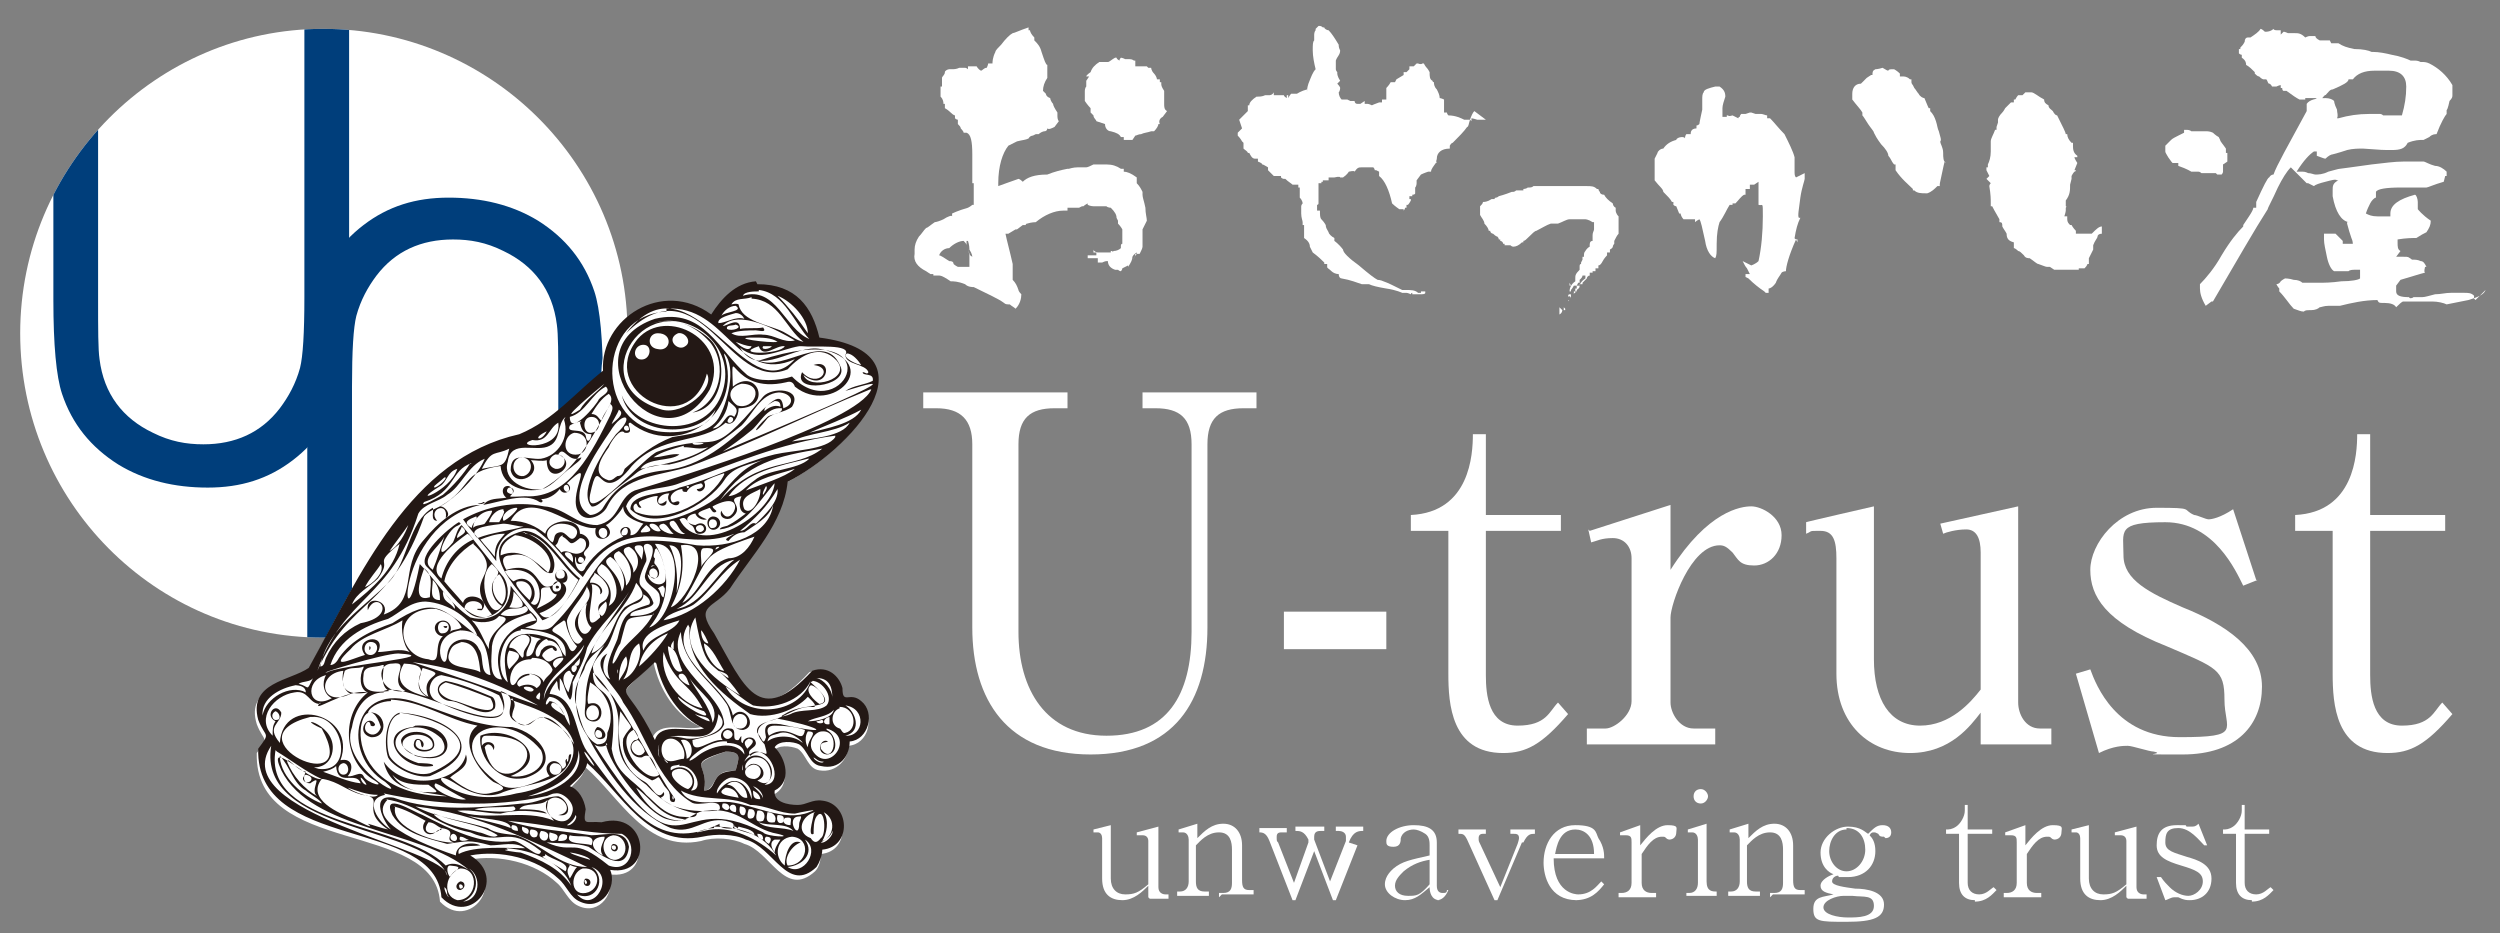 <?xml version="1.0" encoding="UTF-8"?>
<svg id="_レイヤー_3" data-name="レイヤー_3" xmlns="http://www.w3.org/2000/svg" version="1.1" xmlns:xlink="http://www.w3.org/1999/xlink" viewBox="0 0 173.3 64.7">
  <rect x="0" y="0" width="173.3" height="64.7" fill="#808080" stroke="none"/>
  <!-- Generator: Adobe Illustrator 29.2.1, SVG Export Plug-In . SVG Version: 2.1.0 Build 116)  -->
  <defs>
    <style>
      .st0 {
        fill: #fff;
      }

      .st1 {
        fill: #003e7b;
      }

      .st2 {
        fill: none;
      }

      .st3 {
        fill: #231815;
        fill-rule: evenodd;
      }

      .st4 {
        clip-path: url(#clippath);
      }
    </style>
    <clipPath id="clippath">
      <path class="st2" d="M43.5,23.1c0,11.6-9.4,21.1-21.1,21.1S1.4,34.7,1.4,23.1,10.8,2,22.4,2s21.1,9.4,21.1,21.1Z"/>
    </clipPath>
  </defs>
  <g>
    <path class="st0" d="M79.2,15.9c0,0,0,.3,0,.6,0,.3,0,.5,0,.6,0,.1-.1.3-.2.5,0,0,0,0-.1,0h-.2c0,.2-.1.3-.2.5.1-.2.2-.4.3-.5h0c0,0,0-.1,0-.1h0s0,0,0,0c0,0-.2.1-.3.3,0,.2-.1.4-.3.7,0-.1,0-.2,0-.1h0s-.4.2-.4.2c0,0,0,.1-.1.2h0c0,.1,0,0,0,0,0,0,0,0,0,0h0v-.2c0,0,0,0,0,0v.2c0,0-.1,0-.2-.1,0,0-.2,0-.2,0-.3-.1-.5-.3-.5-.6h-.1,0c0,0,0,0,0,0,0,0-.1,0-.3.1,0,0-.2,0-.3,0h0s0,0,0,0c0,0,0-.1,0-.2h0c0,0,0-.1,0-.1h-.2c0,0,0,0,0,0h-.5,0c0-.1,0-.2,0-.2h0,.6s0,0,0,0h0s0,.1,0,.1c0-.1,0-.2,0-.3h0s-.2,0-.2,0v-.2c0,.1.2.2.3.2h.7c0,0,.2,0,.2,0,0,0,0,0,0-.1h0s.1,0,.1,0h0c0,.1.1,0,.1,0,.2,0,.4-.1.5-.2h0c0-.1,0-.1,0-.1h0s0,0,0,0h0c0,.1,0,0,0,0,0-.1,0-.2.1-.2v-1c0,0-.1-.2-.3-.4v-.2s0,0-.1-.2c0-.2-.1-.4-.4-.7,0,0-.2,0-.3-.1h0s0,0-.1,0c-.2,0-.3,0-.4,0h0c0,0-.1,0-.2,0h0s-.1,0-.1,0c-.1,0-.3,0-.5-.1,0,0,0,0,0-.1h0s0,0,0,0c0,0,0,0,0,0h0s0,0,0,0h0c0,0,0,0,0,0s0,0,0,0h0c0,0-.2.1-.3.2h-.1s-.2.1-.2.1c-.2,0-.2,0-.3,0,0,0,0,0-.1,0h0c0,0-.1,0-.1,0h-.3s0,.2,0,.2h-.3c0-.1,0,0,0,0-.6,0-1.3.3-1.9.8h0c0,0-.3,0-.6.1,0,0-.1,0-.1.1h-.2s-.4.3-.4.3h-.1s-.5.3-.5.3h-.2c.1.5.3,1.2.5,2.1h0c0,.1,0,.2,0,.3,0,.1,0,.2,0,.3h0c0,0,0,.2,0,.2h0s0,0,0,0h0c0,0,0,.3,0,.3.2.2.3.4.4.7h0s0,.1.2.3h0c0,.3-.1.7-.4,1-.1-.1-.3-.2-.4-.3-.2,0-.3,0-.4-.1-.4-.3-1.1-.6-2.1-1.1-.1,0-.4,0-.6-.2-.5-.2-.8-.2-1-.2-.3-.2-.6-.4-.8-.4s-.1,0-.2,0h-.2c0,0,0-.1,0-.1h-.2l-.3-.2h0c-.6-.3-.9-.7-.8-1.2,0,0,0-.2,0-.3,0-.3.1-.6.3-.9.2-.2.3-.4.5-.6.1,0,.3-.2.6-.4.1,0,.4-.1.6-.2.3-.2.6-.3.6-.2h0c0-.1,0-.2,0-.2,0,0,.4-.2,1.1-.4,0,0,.2-.1.3-.2,0,0,0,0,.1,0,0,0,0-.4,0-1.3s0-.1,0-.2h-.1c0-.1,0-.2,0-.2h0s0,0,0,0h0c0-.6,0-1.2,0-1.8,0-.9-.1-1.4-.4-1.5h-.2c0-.1-.2-.3-.2-.3h0c0-.1-.1-.2-.2-.3,0,0,0-.2,0-.3,0,0-.1,0-.2-.1v-.2s-.1,0-.3-.2c0,0-.2-.2-.4-.3v-.3h-.1c0-.1,0-.3-.2-.5h0c0-.2,0-.3,0-.4,0-.1,0-.2,0-.3h0c0,0-.1,0-.1,0h.2c0-.1,0-.3,0-.3v-.3c0,0,0,0,0,0,0,0,0,0,0,0,0-.1.2-.2.2-.4,0-.1.2-.2.3-.2h.1s.1,0,.1,0c.1,0,.3,0,.5-.1h.3c0,0,0,0,.1,0,0,0,.1,0,.2.1v-.2c0,0,.3,0,.3,0h.3c0,0,0,0,0,0,0,0,.1.2.3.3.1,0,.2-.2.4-.2h0s0,0,0,0c0,0,.1-.2.1-.3h.3c0-.1,0-.4.2-.8,0-.1.2-.3.4-.5.3-.4.6-.7.8-.8.1,0,.5-.2,1.1-.4v.2s.1,0,.1,0h0c0,.1.1.3.3.5v.2c.2.2.4.4.5.8.2.6.3.9.4.9,0,0,0,.1,0,.2h0c0,0,0,.1,0,.1v.2h0c0,0,0,.4,0,.4h0c-.2.3-.3.6-.3.9h0c0,0,.1.1.2.2,0,0,0,0,0,0,0,0,0,.2.3.3h0s0,0,0,0h0c0,.1.1.3.2.4,0,.1.1.3.3.6v.2s0,0,0,0c0,0,0,0,0,0,0,.1,0,.3.1.4l-.3.4c-.2.1-.4.2-.5.1,0,0,0,.2-.2.2-.1,0-.3.1-.4.2h-.2s0,0,0,0c0,0,0,0-.2.1,0,0-.2,0-.3.2h0c-.2.1-.4.1-.8.2h0c-.2.1-.4.2-.6.3-.4.5-.7,1.4-.7,2.6s0,.1,0,.2c.3-.1.8-.3,1.4-.5h0c0,0,.1,0,.3.2.3-.3.8-.5,1.7-.5h0c.5-.2.9-.3,1.4-.4h.1c0,0,.3-.1.6-.1.2,0,.4,0,.6,0,.1,0,.3-.1.5-.2,0,0,.2,0,.3,0,.1,0,.3,0,.5,0h.1c.4,0,.7.1,1,.3h.2c0,0,0,.2,0,.2.2,0,.5.1.9.4,0,0,0,.1,0,.2v.2h0c.2.2.3.4.4.6v.2s0,0,0,0h0c0,.2.1.4.2.9,0,.4.1.7.1.9ZM67.2,18.1v-.3h0s0,0,0,0c0-.1,0-.3-.1-.5h0c0-.1.1.4.1.4,0,0,0-.2,0-.3,0-.2,0-.4-.1-.7h-.1c0,.1,0,.3,0,.3,0-.1-.1-.2-.2-.3h0c-.3,0-.7.2-1,.5-.3,0-.6.2-.7.5.1,0,.4.2.7.4,0,0,0,0,0,0,.1,0,.3,0,.3.2,0,0,.1.1.3.2h.1s0,0,0,0h0s0,0,0,0c0,0,.2,0,.3,0,.2,0,.3,0,.4,0h0c0-.1,0-.2,0-.2h0s0,0,0,.1c0,0,0-.3,0-.5h0s0,0,0,.1h0v-.2c0,0,.1,0,.1,0h0c0,.1,0,.2,0,.2ZM67.2,18.5s0,0,0,0h0s0,0,0,0h0ZM67.4,17.2v-.2h0s0,0,0,0h0s.2.2.2.2ZM67.4,17.8c0,0,0-.2-.2-.5,0,0,0,0,0,.1,0,.2,0,.3.2.4ZM80.6,8.1c-.2.1-.3.3-.2.5,0,0,0,0-.1,0,0,.1-.1.3-.3.5h-.2c-.3.1-.5.1-.7.2,0,0,0,0,0,0h0s0,0,0,0c0,0,0,0,0,0h0c-.2,0-.3.1-.4.1h0s-.2.3-.2.3h-.1c-.2,0-.4,0-.5,0,0,0,0-.1,0-.2h0c0,0-.1,0-.2,0-.1-.2-.3-.3-.7-.4-.2,0-.4-.2-.4-.5l-.6-.2h0c0-.1-.2-.2-.2-.4,0,0-.1-.1-.2-.2,0,0,0-.2,0-.3,0,0-.2-.2-.4-.5,0-.2,0-.5,0-.7,0,0,0-.2.1-.3v-.4c0,0,.2-.3.2-.3h-.2c0-.1.3-.3.3-.3h0c.1-.3.3-.5.6-.7h.1c0,0,0,0,0,0,0,0,0,0,0,0h.1c0,0,.2,0,.4,0,.1,0,.3-.2.5-.3h.1s0,.1.2.2c0,0,0-.1.1-.2,0,0,.1,0,.3.1h.2c0,0,.1,0,.1,0,.2,0,.3.1.3.1h.1c0,0,0,.2,0,.2,0,0,0,0,0,0,0,0,0,0,0,0v.2c.1,0,.2,0,.2,0,0,0,.2,0,.4,0h0s0,0,0,0h.2c0,0,0,0,.1.1,0,0,.1,0,.2,0,0,0,0,.2.2.4.1.1.2.3.2.4h.2c0,.1,0,.1,0,.1h0c0,.1,0,.1,0,.1h0c0,0,0,0,.1,0,0,0,0,0,0,.1s0,.2.2.5v.9c0,.2,0,.4.2.5ZM75.6,17.7h-.2s0,0,0,0c0,0,.1,0,.2,0ZM76.3,17.7h0c0-.1,0-.1,0,0,0,0-.1,0-.2-.1h0s0,0,0,0c0,0,0,0,0,0,0,0,0,0,0,0h0c0,0,.3,0,.3,0h0Z"/>
    <path class="st0" d="M102.2,7.7c-.1.1-.2.3-.3.6s-.1.5-.2.5c-.2.3-.6.7-1,1.1,0,0-.1,0-.2.2v.2c-.6,0-.9.3-.9.7,0,0,0,0,0,0h0c0,.1-.1.2,0,.3h0c0,0,0-.1,0-.1h0c-.2.3-.4.5-.4.7-.1,0-.2,0-.2,0,0,0-.3.1-.5.2l-.3.4h0c0,.1,0,.2,0,.2,0,0,0,.2-.1.3v.4s0,0,0,0h0s0,0,0,0h0c0,.1-.2.1-.2.1h0s0,.1,0,.1h-.2c0,.1,0,.1,0,.1,0,0,0,0,0,.1h.1s0,.1,0,.1c0,0-.1.2-.2.3h0c0,0,0,0-.1,0h0c0,0,0,.2,0,.2h0c0,0,0,0-.1,0,0,0,0,.1-.1.2h0c0,0,0-.1,0-.1h0c0,0-.3,0-.3,0h0c0,0-.3-.2-.5-.4-.2-.9-.5-1.6-.9-1.9v-.3s0,0-.2-.1h-.1s0-.1-.1-.2c-.1,0-.3,0-.5,0h-.1c0,0,0,0-.2,0h0s0,0,0,0c-.2,0-.3,0-.5.3h0c0-.1-.4,0-.4,0,0,0-.1.2-.4.4h-.2c0-.1-.4,0-.4,0h0s0,0,0,0c0,0,0,0-.2,0h-.1c0,0-.1,0-.1,0h0c0,.1,0,.2,0,.2h-.4s0,0,0,0h0c0,0,0,.1,0,.1,0,0,0,0-.1,0h0s0,.1,0,.1h-.2c0,.2,0,.2,0,.3v.2c0,0,0,.2,0,.2h0c0,.1,0,.2,0,.2,0,0,0,.2,0,.3h0c0,0,0,.2,0,.2h0c0,0,0,.1-.1.1h0c0,.2,0,.2,0,.4h.2c0,.3,0,.5.1.6.2.2.3.4.3.4,0,.2.1.3.2.5,0,.1.2.3.4.4v.2s.3.2.6.6h0c0,.2.4.6,1.1,1.1.7.6,1.1.9,1.3,1,0,0,.2,0,.4.1h0c0,0,0,0,0,0,.3.1.7.3,1.3.6h.2c.4,0,.7,0,.9.2,0,0,0,0,0,0,0,0,.1,0,.2,0h0c0,0,0,0,0,0h0c0,0,0-.1,0-.1h0c0,0,.2,0,.2,0h.1c0,.1,0,.1,0,.1h0c0,.1-.2.1-.4.1h-.1c0,0-.2,0-.3,0h-.1c0-.1,0-.1,0-.1,0,0-.1,0-.1.1,0,0-.2-.1-.3-.1s-.2,0-.3,0h0s0,0,0,0h0c0,0-.4-.2-1.1-.3-.6-.1-1-.2-1.2-.3h-.1c0,0-.2,0-.4,0h0c-.3-.1-.8-.3-1.4-.4-.1,0-.2-.1-.2-.3-.2,0-.4-.1-.5-.2-.2-.2-.3-.2-.3-.3h0c0,0,0-.2,0-.2h-.2s0,0,0,0h0c0-.1,0-.1,0-.1-.2-.2-.4-.4-.8-.7,0,0-.1-.2-.2-.4,0-.2-.1-.4-.4-.6h0c0-.1,0-.2,0-.4,0-.1,0-.3,0-.5,0,0,0,0-.1,0h0c0-.1,0-.2,0-.2,0-.1-.1-.3-.1-.6s0-.4,0-.5c0,0,0-.1.1-.2,0,0,0-.2-.2-.4,0-.1,0-.4,0-.7h0s0,0,0,0h-.1v-.2c-.1,0-.3,0-.4,0-.1-.1-.3-.2-.5-.4h-.1c0,0-.1,0-.2-.1h0c0,0,0-.1,0-.1h0s0,0,0,0h-.5s-.2-.2-.4-.4v-.2c-.2-.1-.3-.2-.4-.2h0c0-.1-.3-.2-.3-.2h0c0-.2,0-.2,0-.2h-.2c-.2,0-.3-.2-.4-.4h-.1c0-.1-.2-.2-.3-.3,0,0,0-.1,0-.2,0,0,0-.1,0-.2,0,0,0,0-.1-.1,0,0-.1-.2-.3-.4v-.2l.3-.3-.2-.6c.1-.1.3-.3.6-.6,0-.2,0-.3,0-.4h.1c0-.2.2-.4.5-.6.2,0,.4,0,.6-.1h.3c0,0,.2,0,.3-.2h0c0,.2,0,.2,0,.2h0c0,0,.2,0,.4,0,0,0,.2,0,.3,0h0c0,0,0,.1.2.2v-.2h.1c0,.1,0,.2,0,.2,0,0,.1-.2.2-.3h0s.4,0,.4,0h0c0,0,.3-.2.7-.3v.2c0-.1,0-.3.1-.6.2-.5.3-.8.5-1-.1-.4-.2-.9-.2-1.3s0-.6.1-.7c0,0,0,0,0-.1h0c0-.2,0-.3,0-.3,0,0,0-.2.1-.3,0,0,0,0,0-.1h0c0,0,0,0,0,0,0,0,.1-.1.2-.2h.1s.1,0,.2.1c0,0,0,0,.1,0h0c0,.1.2.2.3.2.2.2.4.5.7,1h0c0,.1,0,.2.1.4h0c0,.3-.2.4-.3.7,0,.2,0,.4,0,.6h0c0,0,0,.1.1.2h0c0,0,0,.1,0,.1,0,0,0,.2.2.5l-.2.2c0,0,.2.2.2.3,0,0,0,.2-.1.3h0c0,.2.1.4.2.5h0s0,0,.2,0h0c0,0,0,0,0,0h.1s.1,0,.1,0h0c0,0,0,0,.2.1h0c.1,0,.2,0,.3,0,0,0,0,.2.2.2h.1s0,0,0,0h.1s0,0,0,0l.3-.2s0,0,0,.2h.2c0,0,.1,0,.3.1h0c0,0,.2-.1.5-.2h.2c0,.1,0,0,0,0h0v-.2h.3c0-.1,0-.3,0-.3,0-.1,0-.3,0-.5,0,0,.2-.2.3-.4h.3s.1-.2.1-.2l.5-.3v-.2h.2c0,0,.1-.1.2-.2h0,0s0,0,0,0h0v-.2h.1s0,0,0,0h0s0,0,0,0h0s0,0,.2,0l.2-.2h0s0,0,0,0h.1c0,0,0,0,0,0h0s0,0,0,0h0c0,0,.2.1.3,0h.1c0,0,.1.2.2.3s.2.3.2.3c0,.3,0,.5.2.6h0c0,.1.1.1.1.1,0,.1,0,.3.2.5.1.2.2.4.2.6,0,0,.1,0,.3.1h0v.2c0,0,0,0,0,0h0s0,.1,0,.1h0c0,.1,0,.2,0,.2,0,.2,0,.3,0,.4,0,0,.1,0,.2,0,0,0,0,.1.1.2h0c.5,0,.9.2,1.1.3h.1c0,0,.2,0,.2,0h.1s.1.1.1.1v-.2c.1,0,.4.1.4.1h.3c0,0,.3,0,.3,0ZM95,19.7h-.2s0,0,0,0h.2s.1,0,.1,0ZM101.8,7.8h-.1s0,0,0,0h0s.1,0,.1,0Z"/>
    <path class="st0" d="M112.2,16.2c-.1.1-.2.3-.3.5h0s0,0,0,0h0s0,0,0,0c0,0,0,0,0,.2h0c0,0-.1.1-.1.2,0,0,0,.1-.2.2h0c0,0,0,.2,0,.2h-.2c0,.1,0,.2,0,.2,0,0-.2.2-.3.4-.1.2-.2.3-.3.3h0s0,0,0,0h0c0,0,0,0,0,0,0,0,0,0,0,.1,0,0,0,0,0,0h0c0,0,0,.1,0,.1h-.2c0,.1,0,.2,0,.2h-.2s0,.1,0,.1h0c0,0,0,0,0,0,0,0-.1,0-.2,0v.2c-.1,0-.2.1-.2.2,0,0-.1.1-.3.3,0,0,0,0,0,0h0s0,0,0,0c0,0,0,0,0,0h0c0,0,0,.1,0,.1,0,0,0,0,0,0,0,0-.2,0-.2,0h0c0,.1,0,.2,0,.2,0,0,0,0,0,0h0c0,0,0,0,0,0h0s-.1,0-.1,0h0c0,0,.1,0,.1,0h0c0,0,0-.1,0-.1,0-.1.1-.3.4-.5h0c0-.1,0-.3,0-.3h0s0,0,0,0h0c0,0,0,0,0,.1h-.2,0c0,.1-.1.2-.1.2h0c0,0-.1.1-.1.1h0v.2s-.1,0-.1,0h0c0,0,0,0,0,0h0s0,0-.1.2h0c0,0,.1,0,.1,0h.1c0,.2-.1.2-.2.3h0s0,.1,0,.1c0,0,0,0,0,0h-.2v.2h-.2c0,.1,0,.3,0,.3h0c0-.2-.2-.2-.2-.1h0c0-.1,0-.2.1-.2h.2,0s-.1,0-.1,0c0,0,0,0,0,0,0,0,0,0,0,0h0s.2,0,.2,0h0c0-.1.1-.1.1-.1h0c0,0,0-.1,0-.1h0c0,0,0-.2,0-.2h.1v-.2h-.2c0,0-.1.2-.2.3,0,0,0,0,0,.1h0c0,0-.1,0-.1,0h0c0,0,0,0,0,0h0s0,0,0,0c0-.2.1-.5.4-.7h0c0,0,0,0,0,0v-.2h0c0-.2,0-.3.3-.6h0c0-.1,0-.2,0-.2h0c0-.1,0-.2.1-.2h0s0-.1,0-.1c0,0,0,0,.1-.2,0,0,0,0,0-.2h.1s0,0,0,0h0c0-.2,0-.3.1-.4,0,0,.1-.2.3-.3h0c0,0,0-.1,0-.1h0c0-.1,0-.3.2-.3,0,0,0,0,0,0h0c0,0,0-.1,0-.2h0c0,0,0-.1,0-.2,0-.2.1-.3.1-.4h0c0-.1,0-.1,0-.1,0,0,0,0,0-.1s0,0,0-.1v-.2s0,0,0,0h-.1c-.3-.2-.5-.2-.5-.2-.1,0-.2,0-.3,0h-.1c-.2,0-.4,0-.7,0-.2,0-.5.2-.8.3-.1,0-.2,0-.4,0,0,0,0,0-.1,0-.3.1-.6.3-1,.5-.1,0-.3.2-.5.4h0c0,0,0,0,0,0-.2.2-.3.3-.4.3h0s0,0,0,0h0c0,0,0,0,0,.1h0c0,0-.1,0-.1,0h0c-.2.2-.4.3-.6.3h0s-.1,0-.2-.1h-.1c0,0-.2,0-.3,0h0c0-.1,0-.1,0-.1h0s0,0,0,0h-.1c0-.1-.1-.2-.2-.2h0s0,0,0,0h0s0,0,0,0h0s0,0,0-.1h-.1c0,0,0,0,0,0,0,0,0-.1-.1-.2,0,0-.1,0-.3-.2-.1,0-.2-.1-.2-.2h-.1c0-.1-.1-.3-.3-.5,0-.2-.2-.4-.3-.6,0,0,0-.1,0-.2h0c0,0,0-.2,0-.2h0v-.2s0,0,0,0h0c.1-.1.2-.2.2-.3.1,0,.3,0,.6-.2h0s.2,0,.2,0c0,0,0,0,0,0,0,0,0-.1.1-.1,0,0,.1,0,.2-.1h0c0,0,.4-.1.9-.3h0c0,0,.1,0,.1,0,0,0,.1,0,.2-.1,0,0,.2,0,.3,0h0c0,0,0,0,0,0h.2c0-.1,0-.1,0-.1,0,0,.2,0,.3-.1.2,0,.3,0,.4-.1h.2c0,0,0,0,0,0,0,0,0,0,.2,0h0s0,0,0,0c0,0,.1,0,.3,0s0,0,0,0h0s.1,0,.2,0c0,0,.1,0,.3,0h0c0,0,.2,0,.2,0,0,0,.1,0,.2,0h.1s.1,0,.1,0c0,0,.2,0,.5,0,.3,0,.4,0,.5,0h.1c0,0,0,0,0,0h.1s0,0,.1,0h0s.2,0,.2,0c0,0,0,0,0,0,0,0,0,0,.3,0h0c0,0,0,0,0,0h.1c.3,0,.5,0,.7.2h.1c0,0,0,.1.1.2h0c0,0,0,0,0,0h0c0,.1.1.2.3.2h0c.1.2.3.4.6.6,0,0,0,.2.2.3v.2s0,.2.2.4c0,0,0,.1,0,.2,0,.1,0,.3,0,.4ZM108.1,21.3h0s0,0,0,0h0s0,.2,0,.2h.2c0,0,0,.2-.2.3h0c0,0,0,0,0,0,0,0,0,0,0,0h0s0,0,0-.1c0,0,0,0,0,0h0s0,0,0,0c0,0,0,0,0,0h0s0,0,0,0h0c0,0,0,0,0,0h0s0,0,0,0c0,0,0,0,0-.1,0,0,0,0,0-.1,0,0,0,0,0,0h0s0,0,0,0c0,0,0,0,0,0,0,0,0,0,0,0,0,0,0,0,.2,0ZM108.5,21.4h0s0,0,0,0h0c0,0,0,.1,0,.1h-.1s0-.1,0-.2h0s0,0,0,0c0,0,0,0,0,0ZM108.6,20.4s0,0,0,0h0s0,0,0,0h0s0,0,0,0h0ZM108.9,19.8h0s-.1,0-.1,0c0,0,0,0,0,0h0s0,0,0,0v-.2ZM108.8,20.8c0,0-.1,0-.1.1h0c0-.1,0-.1,0-.1,0,0,0,0,0,0,0,0,0,0,0,0s0,0,0,0ZM109,18.7h0s0,.1,0,.2v-.2c0,0,.1,0,.1,0ZM109.3,18.1v.2c0,0,0-.1,0-.1h0ZM109.5,19.8h-.2s0,0,0,0h0s0,0,0,0ZM109.5,19.9h0c0,0,0,0,0,0h0ZM109.8,19.4h0c0,0,0-.1,0-.1h0s0,0,0,0h0s0,0,0,0Z"/>
    <path class="st0" d="M125.1,12v.2c0,0,0,.2,0,.2,0,.1-.2.6-.3,1.3-.1.8-.2,1.3-.1,1.4h.1c-.2.4-.3.8-.4,1.4,0,0,0,.1.2.1v-.2s0,0,0,0c0,0,0,.1,0,.2v.2s0,0-.1-.2c-.5,1.1-.7,1.9-.7,2.2,0,0-.2,0-.3.1-.1.2-.3.4-.4.7-.2.3-.4.4-.5.4v.3c-.1,0-.2,0-.2,0,0,0,0,0-.1-.1h0c-.3-.2-.7-.5-1.1-.9h0s0,0,0,0h0s-.2-.1-.2-.1v-.2h.3s0,0,0,0h0s0,0,0,0h0s-.1-.2-.2-.4h0c0,.1,0,0,0,0-.1-.1-.2-.3-.3-.5.2.1.4.2.6.3,0,0,.3-.1.5-.3.2-.9.3-2,.3-3.1s0-.7-.3-.8c0,0,0-.2,0-.4,0,0,0-.1,0-.2h0c0-.1,0-.2,0-.2h0c0,0,0-.2,0-.4,0-.2,0-.4,0-.4h0c0,0,0,0,0,0l-.3.2h0c0,0-.2,0-.3,0,0,0,0,.2,0,.3h-.1s-.2,0-.2,0v.4s-.1,0-.1,0c-.2.1-.4.4-.6.6h-.2c0-.1,0,.1,0,.1h-.2c-.2.3-.4.8-.7,1.2-.1.3-.2.8-.2,1.5s0,.8-.1,1c-.3-.1-.6-.5-.7-1.2-.2-.9-.3-1.4-.4-1.5,0,0-.2.1-.3.2,0,0,0,0,0-.2h0s-.2,0-.2,0h-.1c0,0-.1,0-.1,0h-.4c-.1-.1-.2-.3-.2-.4h-.1l-.2-.5c0,0-.1,0-.2-.1h0s0-.2,0-.2h-.1c-.1-.2-.3-.4-.6-.7,0-.2-.3-.4-.6-.8,0-.1,0-.3,0-.6,0-.3,0-.5,0-.6s0-.2,0-.3c0,0,.1-.2.2-.4,0-.1.2-.3.4-.3.2-.3.5-.5.9-.6h0c0,0,0,0,0,0h0c0-.1.2-.2.4-.2,0,0,.2,0,.2.1,0,0,0-.2.1-.3,0,0,.1,0,.2,0h0s0,0,0,0h.1c0-.1,0-.2.1-.3,0,0,.1-.1.3-.1v-.2c0,0,.1,0,.2-.1h0c0-.1.2-1,.2-1h0c0-.1,0-.4,0-.4v-.3c0-.2,0-.4.1-.5,0-.2.4-.3.8-.4h.1c0,0,0,0,0,0h0c0,0,.2,0,.2,0,.3.2.4.4.4.7-.1.3-.2.6-.2.8s0,.1,0,.3c0,.1,0,.2,0,.3.1,0,.2,0,.3,0h0c0,0,0-.1,0-.1h0s0,0,0,0h.1c0,.1.3,0,.3,0,0,0,.2.1.4.2h0c0-.1.1-.1.1-.1,0,0,0-.1.1-.2h.1s0,0,0,0h.1c0,.1,0,0,0,0h0s.1,0,.1,0h0s.3-.1.3-.1h.1s0,0,.3.1h.1s.2,0,.2,0h.1c.1,0,.3.1.4.1v.2c.1,0,.2,0,.2,0,.3.3.6.7,1,1.1.3.6.6,1.2.7,1.6,0,0,0,.1,0,.4s0,.2,0,.5c0,.3,0,.4.1.5ZM134.8,11.2c0,0-.1.4-.2.9-.1.5-.2.8-.1.8h0s-.2,0-.2,0c-.2.2-.4.4-.7.5h-.1c-.3,0-.6,0-.8-.2h-.1s0,0,0-.1h0c-.3-.3-.8-.7-1.2-1.3,0,0,0-.2,0-.4h0s0,0,0,0h0s0,0,0,0h-.1c0-.1,0,0,0,0,0,0-.1-.1-.2-.3s-.2-.3-.2-.3h0s0,0,0,0c0-.2-.2-.5-.5-.8-.3-.4-.4-.6-.5-.8h0c0-.1-.2-.3-.4-.6-.2-.3-.3-.5-.4-.6,0,0,0-.1,0-.2-.1-.2-.4-.5-.7-.9,0-.1,0-.2,0-.4,0-.4.2-.7.6-.7.1-.1.3-.3.4-.4,0,0,0,0,0,0l.3-.2h.1c0-.2,0-.3.2-.4,0,0,.2,0,.5-.1.2.1.3.2.4.2,0,0,0-.1.2-.1s.1,0,.2,0c0,0,.2.1.4.3,0,0,0,.1,0,.2h.2c.1,0,.3,0,.5.2h.1v.2s0,0,0,0h0s0,.1.1.2c0,0,.1.2.1.2h0c.1.1.2.3.3.4.1.2.3.3.4.3.2.5.3.7.3.7h.1s0,.2,0,.2c.2.2.3.4.4.7s.1.5.2.7c.1.4.2.6.1.7,0,.2.2.4.2.8,0,.3,0,.6.2.7Z"/>
    <path class="st0" d="M145.7,16.2c-.2,0-.3.1-.3.2,0,.1-.2.3-.3.6h0c0,.2,0,.3,0,.3,0,0-.1.2-.3.6h0c0,.1,0,.1,0,.1,0,0,0,0,0,0h0s0,.1,0,.1h0c0,0,0,.2,0,.2h-.1s0,.1-.2.3c0,0-.2,0-.2,0,0,0-.1,0-.2,0h0s0,.1,0,.1h-.7c0,0-.2,0-.4,0,0,0-.1,0-.3,0-.1,0-.2,0-.3,0l-.3-.2h-.1s-.1,0-.1,0c-.1,0-.3-.1-.6-.2h0c-.1,0-.3-.2-.6-.4-.1,0-.3,0-.4-.2-.2-.2-.3-.3-.4-.3h0c0,0,0,0,0,0h0c0,0-.2-.2-.3-.2v-.4c-.4-.1-.5-.3-.5-.6h0c-.1-.2-.2-.3-.3-.5,0-.2,0-.3-.2-.3v-.2c-.1-.2-.3-.5-.5-.9,0,0,0,0-.1,0v-.2c0-.3,0-.6-.1-1.2h0c0-.1.1-.2.1-.2,0,0-.2-.2-.3-.3l.2-.2-.2-.4h0c0,0,0-.2,0-.2,0,0,0,0,.1,0h0v-.2h0c0,0,0,0,0,0h0c0,0,0,0,0,0,.1-.2.2-.5.2-.9,0-.4,0-.6,0-.7,0-.2.2-.5.3-.8h0s.1,0,.1,0v-.2c0,0,.1-.3.1-.3v-.2c0-.1.1-.3.3-.5,0,0,.1-.1.2-.3,0,0,.2-.2.3-.3,0,0,0,0,.1-.1h.2s0-.2,0-.2h.1c0,0,.1-.2.2-.3h0c.2,0,.3,0,.3,0,0,0,0,0,0,0l.2-.2h.3s.1,0,.1,0c.2,0,.5.3.9.5,0,.2.1.3.3.4h0c0,.2.2.3.3.4.1.2.2.3.3.3h0c.4.8.6,1.2.6,1.3h.1c0,.2.1.4.3.6,0,0,0,0,.1,0v.2c0,.2,0,.5.3.7,0,0,0,0,0,.1h-.2c0,.1.2.4.2.4l-.2.5h.1c0,.1-.1.1-.1.1,0,0-.1.1-.2.3v.2c0,0-.1.4-.1.4,0,.4,0,.7-.3,1.1v.4c.1,0,0,.1,0,.1,0,0,0,.1,0,.2h0c0,.1-.1.4-.1.4h.2c0,.1,0,.2,0,.2h0c0,.2.1.3.2.4h.1c0,0,.1.2.3.4v.2c.1,0,.3,0,.4,0s.3,0,.3,0h0s0,0,0,0h0c0,0,.4,0,.4,0,.3-.3.5-.5.7-.5h0v.2h0ZM154.1,11.4s0,0,0,0h0c0,0,0,.2,0,.2,0,0,0,0,0,0h0c0,0,0,0,0,0,0,0,0,0,0,.1v.2s0,0,0,0c0,0,0,.1-.1.2h-.2s-.1,0-.1,0c0,0,0,0-.1-.1,0,0-.1,0-.2,0h-.1c0,0-.1,0-.1,0h0c0,0-.2,0-.5,0h0s-.1,0-.1,0h0s0,0,0,0c0,0-.1-.1-.2-.1h-.2s-.1,0-.1,0h-.2c0-.1,0,0,0,0,0,0,0,0,0,0,0,0-.3-.2-.9-.4v-.2c0,0-.4,0-.4,0,0,0-.1-.1-.3-.4-.1-.2-.2-.3-.2-.4h0c0,0,0-.1,0-.1,0,0,0-.2,0-.3.1-.1.3-.3.4-.4.1-.1.3-.2.5-.3,0,0,.2-.1.4-.2v-.2c0,0,.2,0,.2,0,0,0,.2,0,.3.1h.3c.2,0,.4,0,.6,0,0,0,.2,0,.2,0h0c0,0,.2,0,.4.1,0,0,.2.2.4.3,0,0,0,0,.1.2,0,.1.2.3.4.6h0c0,.2,0,.2,0,.3h0s0,0,0,0c0,0,0,0,.1,0v.2c0,0,0,.2,0,.4Z"/>
    <path class="st0" d="M172.3,20.1c-.1.3-.5.5-1.2.7-.5.1-1,.2-1.5.3-.2-.1-.6-.2-1-.2-1.2,0-1.9,0-2,0s-.3.2-.5.4c-.1-.2-.4-.3-.8-.3s-.4,0-.5-.2c-.9,0-1.8.2-2.6.4h-.2c-.1,0-.3,0-.6,0-.3,0-.5.1-.6.1-.1.1-.3.2-.6.2s-.4,0-.5.1c-.2,0-.4-.1-.7-.2-.3-.3-.6-.8-1-1.2,0,0,0-.2,0-.2,0,0-.1-.1-.2-.3h0c0,0,0,0,0,0,0,0,.2,0,.3-.2.1-.1.3-.2.3-.2s.3,0,.6.1c.3,0,.5.1.6.2h.2s0,0,0,0c0,0,.2,0,.4,0,0,0,.2,0,.3,0,.1,0,.2,0,.3,0,.3,0,.8,0,1.5-.1.7,0,1.2-.1,1.3-.2,0,0,0-.2,0-.6h0c0,0-.2,0-.3,0-.2,0-.4,0-.5.1h-.1c0,0-.1,0-.1,0-.1,0-.2,0-.3,0-.2,0-.4,0-.5,0-.2-.1-.4-.5-.5-1-.1-.5-.2-.9-.2-1.2s0-.3,0-.4c0,0,0,0,0,0h0s.1,0,.3,0h.1c0,0,.2,0,.2,0h0c0,0,0,0,.2,0l.2.2h0s0,0,0,0h0s.1.1.3.3h0c0,.1,0,.2,0,.2,0,0,.2,0,.4,0,0,0,.2,0,.3,0,0,0,0-.2-.1-.4h0c-.1-.3-.2-.6-.3-1h0c0,0,0-.1,0-.1h.1c-.5-.1-.9-.7-1.1-1.8h0c0-.1,0-.4,0-.4,0-.3,0-.5.4-.7h-.1c-.1-.1-.4,0-.8.1-.4.1-.7.2-.8.3,0,0-.2-.1-.4-.2h-.1s-1.1-1.1-1.1-1.1c-.3.3-.6.8-.9,1.4-.4.9-.7,1.4-.7,1.5-.9,1.4-2.1,3.5-3.8,6.4,0,0,0,0-.1,0h0s-.4.3-.4.3c-.3-.5-.4-.9-.4-1.2,0,0,0,0,0-.1,0,0,0-.2,0-.2,0,0,0-.1,0,0,.4-.4,1-1.1,1.5-2,.6-1,1.1-1.6,1.5-2h0c0-.1,0-.1,0-.1h0s0,0,0,0c0,0,.2-.3.4-.6.2-.3.3-.5.3-.6,0,0,.1,0,.2,0,0-.1,0-.2,0-.4.5-1.1.8-1.7.9-1.7,0,0,.1-.2.3-.2.2-.6,1-2,2.3-4.4,0-.1,0-.3,0-.4s0,0,0-.1c.2-.3.7-.4,1.3-.4h0c.3,0,.5.1.6.2,0,0,0,.2.2.6,0,.2.1.4,0,.6h.1c.7-.2,1.4-.3,2.1-.3s.2,0,.4,0,.3,0,.4,0c0,0,.1,0,.2.1.5,0,.7,0,.7,0,0,0,.1,0,.3,0,.2,0,.3,0,.3,0,.2-.7.3-1.3.3-2s-.4-1.1-1.2-1.1c-.1,0-.3,0-.4,0-.2,0-.3,0-.3,0-.1,0-.2,0-.3,0-.7,0-1.2.2-1.5.6h-.3c0,.2-.4.4-1.1.7h0c-.2,0-.3.2-.5.4h0c0-.1-.3.3-.3.3,0,0-.2,0-.4-.1h-.4c0,0-.1,0-.1,0h-.1c0,.1,0,0,0,0h-.1s0,.1,0,.1c-.2,0-.3,0-.4,0-.2-.1-.5-.3-.9-.6h-.2c0,0-.1,0-.1-.2h0c0,0-.1,0-.1,0v-.2c-.1,0-.3.1-.3.1-.3,0-.4,0-.3,0h0c0,0-.1-.2-.2-.2s-.1-.2-.2-.3c0,0-.1,0-.2,0h0c0,0-.1,0-.3-.2h0c-.1,0-.2-.1-.3-.2h0c0-.1,0-.1,0-.1-.2-.2-.4-.4-.6-.5,0-.1,0-.3-.3-.5h0c0,0,0,0,0-.1h0s0-.1,0-.1c0,0-.1,0-.2-.1,0,0,0,0,0-.1v-.2c.1,0,.1,0,.1,0h0s0-.1,0-.1h0c.1-.1.2-.2.3-.4,0-.2.1-.3.2-.3h.2c.3-.2.6-.4.7-.6,0,0,.1,0,.3.2h.1c0,0,.3,0,.5-.2h0c0,.1.2.1.3.1h.1s0,0,0,0h.1c0,.1,0,.3,0,.3,0,0,.1-.1.2-.2h0s.1,0,.3.1c0,0,.1,0,.2,0h0c0,0,.2,0,.2,0h.1c.2,0,.4,0,.7.3,0,0,.2-.1.3-.1.3,0,.4,0,.4,0,0,.1.1.2.3.3h.1c.2,0,.4,0,.5,0h0s0,0,.1,0h0s.1.2.1.2h.5c.3.2.6.3,1.1.4.6,0,1,.1,1.2.2h.1c.4,0,.9.1,1.3.2.6.1,1.1.3,1.3.4h0s0,0,0,0c0,0,.1,0,.2,0,.2,0,.3,0,.5.1h.2c0,0,.2,0,.4.1.6.3,1.2.8,1.6,1.5h0c0,.1,0,.2,0,.3,0,.1,0,.3,0,.4s0,.2-.2.4c-.1.5-.2.7-.2.6,0,0,0,.2,0,.3-.1.1-.4.6-.7,1.4-.1,0-.3,0-.5.2-.2.1-.4.2-.4.2-.3,0-.6,0-1.1.2-.2.4-.5.5-1.1.5s-.7,0-2-.1c-.3,0-.7,0-1.1.1-.3.1-.6.2-1,.3-.1,0-.3.1-.5.3-.1,0-.3-.1-.6-.2,0-.2,0-.3,0-.3,0,0-.1,0-.2,0h0c-.3.2-.7.6-1.2,1.4,0,0,.1,0,.3,0s.3,0,.5.1c.2,0,.4.1.5.1.2,0,.5,0,.9-.2.4-.1.7-.2.8-.2,0,0,.8-.1,2.2-.3.9-.1,1.6-.2,2.2-.2,0,0,0,0,.1,0,0,0,.1,0,.2,0,.1,0,.2,0,.3,0,0,0,.2,0,.3,0h.1s.2,0,.2,0c0,0,.1,0,.2,0,.1,0,.4.2.8.3.3,0,.6.2.8.4v.3h-.1c0,0-.1.4-.1.4-.7.2-1.1.4-1.2.4-.2,0-.5,0-.9,0-.4,0-.7,0-.9,0-1,0-1.6.1-1.7.3v.4c-.1,0-.3.2-.4.4s-.2.4-.3.7c.2.1.4.2.8.2.3,0,.6,0,.7,0,0,0,.1,0,.2,0,0,0,0-.1,0-.2,0-.6.6-1,1.7-1.3.1,0,.2.3.2.5,0,.3,0,.5,0,.5,0,0,.3.4.9.8,0,.3-.1.5-.3.8-.2.1-.4.2-.7.4-.3,0-.7,0-1.3.1h0c0,.1,0,.1,0,.2,0,.3,0,.5.2.6l-.3.4h0c0,0,.1,0,.5,0s.3,0,.6.2c.2,0,.4,0,.6.1.2,0,.3.2.4.4,0,0,0,0-.1,0,0,.1-.1.3,0,.4-.4.1-1,.3-1.7.5l-.3.4h0c0,.3,0,.4,0,.4,0,.3.3.4.9.4h0c0,.1.2.1.3,0,.1,0,.3,0,.5,0h.1c.2,0,.5-.1.9-.2.4,0,.7-.1,1.1-.1h.2c.1,0,.3,0,.7,0,.3,0,.5,0,.7.2v.2c0,0,.1.1.1.1Z"/>
  </g>
  <g>
    <path class="st0" d="M74,28.3h-.9c-1.7,0-2.5.7-2.5,2.5v13c0,4,1.9,7.2,6.1,7.2s5.9-2.8,5.9-7.2v-13c0-1.8-.8-2.5-2.5-2.5h-.9v-1.1h7.9v1.1h-.9c-1.7,0-2.5.7-2.5,2.5v12.7c0,5.1-2.3,8.8-8.1,8.8s-8.2-3.8-8.2-8.8v-12.7c0-1.7-.8-2.5-2.5-2.5h-.9v-1.1h10v1.1Z"/>
    <path class="st0" d="M89,42.4h7.1v2.6h-7.1v-2.6Z"/>
    <path class="st0" d="M103,46.8c0,1.4.2,3.5,2.2,3.5s2.2-1,2.8-1.6l.7.8c-1.8,2.1-2.9,2.7-4.5,2.7-3.6,0-3.8-3.4-3.8-5.5v-9.9h-2.6v-1.1c4.1-.2,4.3-4.2,4.3-5.6h.9v5.6h5.2v1.1h-5.2v10Z"/>
    <path class="st0" d="M110.2,36.8l5.6-1.8v4.5c2.6-4.1,4.9-4.4,5.6-4.4s2.1.7,2.1,2-.9,2.1-1.9,2.1-1.1-.4-1.5-.9c-.4-.4-.6-.5-.9-.5-2,0-3.4,4.1-3.4,5v5.9c0,.7.6,1.8,1.6,1.8h1.5v1.1h-8.9v-1.1h1.3c.6,0,1.8-.9,1.8-1.9v-9.9c0-.8-.5-1.4-1.3-1.4s-1.1.2-1.5.3l-.2-.9Z"/>
    <path class="st0" d="M137.3,51.6v-2.2c-.7.9-2.1,2.8-4.9,2.8s-5.1-2-5.1-5.5v-8c0-1.2-.2-1.9-1.1-1.9s-.5,0-1,.2v-.8c-.1,0,4.7-1.1,4.7-1.1v10.6c0,2.8,1.1,4.6,3.2,4.6s3.5-1.6,4.2-2.5v-9.5c0-1-.3-1.6-1-1.6s-1.4.2-1.6.3l-.2-.7,5.4-1.2v13.6c0,.8.5,1.8,1.5,1.8h.8v1.1h-5Z"/>
    <path class="st0" d="M156.5,40.2l-1,.4c-.5-1-2-4.4-5.4-4.4s-2.9.6-2.9,2.3,1.8,2.6,4.1,3.6c3,1.2,5.5,2.9,5.5,5.5s-1.7,4.7-5.5,4.7-1,0-2-.2c-.3,0-1.5-.4-1.8-.4s-1,0-2,.5l-1.6-5.5,1-.3c.4,1.1,1.8,4.7,6.2,4.7s3.1-.5,3.1-2.6-.5-2.2-4-3.7c-4.3-1.7-5.3-3.5-5.3-5.3s1.9-4.3,4.6-4.3,1.7.1,2.6.5c.2,0,.8.3,1,.3s.8-.1,1.7-.7l1.6,4.9Z"/>
    <path class="st0" d="M164.3,46.8c0,1.4.2,3.5,2.2,3.5s2.2-1,2.8-1.6l.7.8c-1.8,2.1-2.9,2.7-4.5,2.7-3.6,0-3.8-3.4-3.8-5.5v-9.9h-2.6v-1.1c4.1-.2,4.3-4.2,4.3-5.6h.9v5.6h5.2v1.1h-5.2v10Z"/>
  </g>
  <g>
    <path class="st0" d="M79.6,62.2v-.8c-.4.4-1,1-1.8,1s-1.4-.4-1.4-1.5v-2.8c0-.2-.1-.4-.3-.4s0,0-.3,0v-.2c0,0,1.2-.3,1.2-.3v3.7c0,.7.4,1.1,1,1.1s.9-.1,1.6-.7v-3c0-.2-.1-.4-.4-.4s-.3,0-.4,0v-.2c0,0,1.5-.4,1.5-.4v4.2c0,.4.3.5.5.5h.2v.3h-1.3Z"/>
    <path class="st0" d="M84.5,62.2v-.3h.3c.5,0,.6-.3.6-.7v-2.3c0-.5-.1-1.2-.9-1.2s-1.3.6-1.6.9v2.5c0,.4.1.7.6.7h.3v.3h-2.2v-.3h.2c.4,0,.6-.3.6-.7v-2.9c0-.2-.1-.5-.4-.5s-.1,0-.3,0v-.2c0,0,1.3-.4,1.3-.4v1c.5-.5,1-1,1.8-1s1.3.6,1.3,1.5v2.4c0,.5.1.7.5.7h.3v.3h-2.2Z"/>
    <path class="st0" d="M94.1,58.6l-1.5,3.8h-.2l-1.3-3.4-1.3,3.4h-.2l-1.6-4.1c-.2-.5-.4-.6-.7-.6v-.3h1.9v.3h-.3c-.2,0-.4,0-.4.3s0,.3.1.4l1.1,2.8,1-2.8v-.2c-.3-.6-.6-.6-.9-.6v-.3h2v.3h-.2c-.2,0-.5,0-.5.4s0,.2,0,.2l1.1,2.9,1.1-2.8c0,0,0-.2,0-.3,0-.3-.3-.4-.5-.4h-.2v-.3h1.9v.3c-.3,0-.7,0-1,.8Z"/>
    <path class="st0" d="M99.8,62.4c-.6,0-.7-.6-.7-.9-.6.5-1,.9-1.7.9s-1.4-.5-1.4-1.1.5-1,.6-1.1c.6-.5,1.2-.6,2.5-.9v-.7c0-.2,0-.6-.3-.8-.3-.2-.6-.3-.8-.3-.4,0-.8.2-.9.6,0,.2,0,.6-.5.6s-.5-.2-.5-.4c0-.6.9-1.1,1.9-1.1s1.6.3,1.6,1.2v3c0,.4.2.5.4.5s.3,0,.3-.2h.1c-.2.5-.5.7-.8.7ZM99.1,59.6c-.6.1-1.2.3-1.8.8-.3.3-.6.6-.6,1s.3.7.9.7.8,0,1.5-.8v-1.6Z"/>
    <path class="st0" d="M105.5,58.4l-1.7,4h-.2l-1.9-4.2c-.2-.4-.3-.4-.6-.4v-.3h1.9v.3h-.2c-.2,0-.3.1-.3.3s0,.2.1.4l1.4,3,1.2-3c0,0,.1-.3.1-.4,0-.3-.2-.3-.4-.3h-.2v-.3h1.7v.3c-.3,0-.5,0-.8.6Z"/>
    <path class="st0" d="M109.3,62.4c-1.9,0-2.3-1.7-2.3-2.6,0-1.3.7-2.6,2.2-2.6s1.4.5,1.6.9c.4.6.4,1.1.4,1.4h-3.5c0,2.4,1.5,2.5,1.7,2.5.9,0,1.3-.6,1.6-.9l.2.2c-.4.5-.9,1.1-2,1.1ZM109.2,57.5c-1.1,0-1.3,1.2-1.4,1.7h2.7c0-1.3-.7-1.7-1.3-1.7Z"/>
    <path class="st0" d="M115.8,58.2c-.1,0-.2,0-.3-.1-.1-.1-.1-.1-.3-.1-.6,0-1,.6-1.4,1.2v2c0,.5.3.7.7.7h.3v.3h-2.6v-.3h.2c.4,0,.7-.2.7-.7v-2.8c0-.3,0-.5-.4-.5s-.3,0-.4,0v-.2c0,0,1.4-.5,1.4-.5v1.4c.4-.5,1.1-1.4,1.9-1.4s.6.2.6.5-.2.5-.5.5Z"/>
    <path class="st0" d="M116.9,62.2v-.3h.2c.4,0,.6-.3.6-.7v-3c0-.2-.1-.5-.4-.5s-.1,0-.3,0v-.2c0,0,1.3-.4,1.3-.4v4c0,.7.4.7.7.7v.3h-2.1ZM117.9,55.7c-.3,0-.5-.2-.5-.5s.2-.5.5-.5.5.3.5.5-.2.5-.5.5Z"/>
    <path class="st0" d="M122.7,62.2v-.3h.3c.5,0,.6-.3.6-.7v-2.3c0-.5-.1-1.2-.9-1.2s-1.3.6-1.6.9v2.5c0,.4.1.7.6.7h.3v.3h-2.2v-.3h.2c.4,0,.6-.3.6-.7v-2.9c0-.2-.1-.5-.4-.5s-.1,0-.3,0v-.2c0,0,1.3-.4,1.3-.4v1c.5-.5,1-1,1.8-1s1.3.6,1.3,1.5v2.4c0,.5.1.7.5.7h.3v.3h-2.2Z"/>
    <path class="st0" d="M130.6,58c-.2,0-.3,0-.4-.2-.2-.1-.2-.1-.3-.1-.1,0-.2,0-.3.2.2.2.4.5.4,1.1,0,1-.7,1.8-1.9,1.8s-.4,0-.7-.1c-.1,0-.4.1-.4.4s.9.4,1.6.5c.8,0,2,.2,2,1.1s-.7,1.2-2.6,1.2-2.3,0-2.3-.9.7-.8,1.4-1c-.5-.1-.9-.2-.9-.6s.6-.7.9-.8c-.3-.1-.9-.5-.9-1.5s1-1.8,1.9-1.8,1.2.4,1.4.5c.4-.4.6-.6,1-.6s.6.2.6.5-.2.4-.4.4ZM128.4,62.1h-.6c-.5,0-1.4.3-1.4.8s1,.7,1.7.7,1.8,0,1.8-.8-.7-.6-1.5-.7ZM128,57.5c-.8,0-1.2.8-1.2,1.5s.5,1.4,1.2,1.4,1.3-.7,1.3-1.5-.4-1.5-1.3-1.5Z"/>
    <path class="st0" d="M136.9,62.4c-.7,0-1.1-.4-1.1-1.2v-3.4h-.9v-.3c.2,0,.4,0,.7-.2.3-.2.6-.7.6-1.1v-.4h.2v1.7h1.7v.3h-1.7v3.4c0,.5.3.8.8.8s.8-.4,1-.5l.2.2c-.3.3-.7.8-1.5.8Z"/>
    <path class="st0" d="M142.5,58.2c-.1,0-.2,0-.3-.1-.1-.1-.1-.1-.3-.1-.6,0-1,.6-1.4,1.2v2c0,.5.3.7.7.7h.3v.3h-2.6v-.3h.2c.4,0,.7-.2.7-.7v-2.8c0-.3,0-.5-.4-.5s-.3,0-.4,0v-.2c0,0,1.4-.5,1.4-.5v1.4c.4-.5,1.1-1.4,1.9-1.4s.6.2.6.5-.2.5-.5.5Z"/>
    <path class="st0" d="M147.4,62.2v-.8c-.4.4-1,1-1.8,1s-1.4-.4-1.4-1.5v-2.8c0-.2-.1-.4-.3-.4s0,0-.3,0v-.2c0,0,1.2-.3,1.2-.3v3.7c0,.7.4,1.1,1,1.1s.9-.1,1.6-.7v-3c0-.2-.1-.4-.4-.4s-.3,0-.4,0v-.2c0,0,1.5-.4,1.5-.4v4.2c0,.4.3.5.5.5h.2v.3h-1.3Z"/>
    <path class="st0" d="M151.8,62.4c-.2,0-.4,0-.8-.2,0,0-.2,0-.3,0-.2,0-.5.2-.6.2l-.6-1.6h.3c.2.3.4.5.6.7.4.4.9.6,1.3.6s1-.4,1-1-.5-.8-1.5-1.1c-1-.3-1.7-.6-1.7-1.4s.3-1.4,1.4-1.4.4,0,.7.1c.2,0,.3,0,.3,0,.2,0,.3,0,.5-.2l.6,1.5h-.2c-.4-.4-1-1.2-1.8-1.2s-.9.4-.9,1,.6.7,1.5,1c.7.2,1.7.5,1.7,1.5s-.7,1.5-1.5,1.5Z"/>
    <path class="st0" d="M156.1,62.4c-.7,0-1.1-.4-1.1-1.2v-3.4h-.9v-.3c.2,0,.4,0,.7-.2.3-.2.6-.7.6-1.1v-.4h.2v1.7h1.7v.3h-1.7v3.4c0,.5.3.8.8.8s.8-.4,1-.5l.2.2c-.3.3-.7.8-1.5.8Z"/>
  </g>
  <g class="st4">
    <path class="st0" d="M43.5,23.1c0,11.6-9.4,21.1-21.1,21.1S1.4,34.7,1.4,23.1,10.8,2,22.4,2s21.1,9.4,21.1,21.1Z"/>
    <path class="st1" d="M24.3,20.7c0,2.6-.2,4.7-.6,6.2-.6,2-1.7,3.7-3.4,5-1.7,1.3-3.6,1.9-5.9,1.9s-4.4-.5-6.2-1.6c-1.9-1.2-3.2-2.8-3.9-4.9-.4-1.2-.6-3.4-.6-6.5V2h3.1v18.7c0,2.2,0,3.5.1,4.2.3,2.4,1.6,4.1,3.7,5.1,1.2.6,2.3.8,3.5.8,2.2,0,4-.8,5.3-2.5.6-.8,1.1-1.7,1.4-2.8.2-.8.3-2.4.3-4.9V2h3.1v18.7Z"/>
    <path class="st1" d="M21.2,26.8c0-2.6.2-4.7.6-6.2.6-2,1.7-3.7,3.4-5,1.7-1.3,3.6-1.9,5.9-1.9s4.4.5,6.2,1.6c1.9,1.2,3.2,2.8,3.9,4.9.4,1.2.6,3.4.6,6.5v18.7h-3.1v-18.7c0-2.2,0-3.5-.1-4.2-.3-2.4-1.6-4.1-3.7-5.1-1.2-.6-2.3-.8-3.5-.8-2.2,0-4,.8-5.3,2.5-.6.8-1.1,1.7-1.4,2.8-.2.8-.3,2.4-.3,4.9v18.7h-3.1v-18.7Z"/>
  </g>
  <g>
    <path class="st0" d="M59.5,48.7c-.8-.7-1.4.3-1.3-.9-.2-.8-1-1.6-2.1-1.2-3.7,4-4.6,1.1-6.8-2.6-1.4-2,0-1.7,1.1-3.1,1.5-2.3,3.7-4.5,4-7.4,4.3-2.1,10.7-8.9,2.2-10-.5-2.1-1.6-3.8-4.3-3.7-1.5,0-2.4,1.1-3.1,2.3-3.4-2.4-7.7.3-7.5,3.9-2,1.5-3.5,3.3-5.8,4.4-7.6,1.7-11.1,9.7-14.6,16.2-1.3.9-4.3,1-3.5,3.6.5,1.3.9.8,0,2-.2,7.2,12.3,4.6,12.7,10.3,2,2.1,4.7-1.3,2-2.9,2.1-.4,4.6.2,6.1,1.6.5.4.8,1.3,1.5,1.6,1.5.7,2.6-1,2.1-2.2,3.1.5,2.6-4.2-.6-3.3-1.1,0-1.3.3-1.1-.9-.1-.7-.5-1.4-1.1-1.6.3-.4,1-.9,1.2-1.6,2.4,2.1,4.2,5.9,8,5.1.9-.3,2.2-.2,3,.2,1.8.5,2.8,3.8,4.9,1.9.3-.3.4-.8.4-1.2,2.1-.2,1.9-3.2,0-3.4-.7-.1-1.2.2-1.7.3-.7,0-1.7-.2-1.6-1,1.2-.6.9-2.1,0-3,.3-.5,1.2-.4,1.7-.2.6.4.7,1.4,1.5,1.5,1.2.2,2-.8,2-1.7,1.4-.1,1.9-2,.8-2.8ZM50.3,52.1c1.2,0,.9.5.7,1.3-.6.1-.9,0-1.3.5-.3.4-.4.9-.9.9.4-1.9-1.4-1.7,1.5-2.7ZM45.3,51.3c-2.1-4.5-3-2.3,0-5.4.4,1.9,1.5,3.7,3.3,4.5-1.1.3-2.9-.5-3.4.8Z"/>
    <path class="st3" d="M52.5,19.7c2.7,0,3.8,1.6,4.3,3.7,8.4,1.1,2,7.9-2.2,10-.3,2.9-2.5,5.1-4,7.4-1.1,1.4-2.5,1.1-1.1,3.1,2.1,3.7,3.1,6.6,6.8,2.6,1.1-.4,1.9.4,2.1,1.2,0,1.2.5.2,1.3.9,1,.8.5,2.7-.8,2.8,0,1-.7,2-2,1.7-.8-.1-.9-1.1-1.5-1.5-.4-.2-1.4-.3-1.7.2.8.8,1.2,2.4,0,3-.1.8.9,1,1.6,1,.6,0,1-.4,1.7-.3,1.9.2,2.1,3.2,0,3.4,0,.4-.2.9-.4,1.2-2,1.9-3-1.4-4.9-1.9-.8-.4-2.1-.4-3-.2-3.8.8-5.6-3-8-5.1-.1.7-.8,1.2-1.2,1.6.6.2,1,.9,1.1,1.6-.2,1.2,0,.8,1.1.9,3.2-.9,3.7,3.8.6,3.3.5,1.2-.6,2.9-2.1,2.2-.7-.3-.9-1.1-1.5-1.6-1.5-1.4-4-2-6.1-1.6,2.7,1.6,0,5-2,2.9-.4-5.6-12.9-3.1-12.7-10.3.9-1.2.5-.7,0-2-.7-2.6,2.2-2.7,3.5-3.6,3.6-6.5,7-14.5,14.6-16.2,2.4-1,3.9-2.9,5.8-4.4-.2-3.6,4.1-6.4,7.5-3.9.7-1.1,1.7-2.2,3.1-2.3ZM52.6,20.2c-.3,0-1,0-1.1.3,2.3-.7,2.9,2.3,4.6,3-1-1-1.7-3.2-3.5-3.4ZM53.9,20.5c.7.7,1.5,1.7,2.1,2.6,0-1-1.1-2.2-2.1-2.6ZM52.1,20.6c-.5.2-1.1,0-1.4.5.1,0,.3-.1.5,0,.2,1.2,2.1,1.4,3.1,1.9.4.2.9.6,1.4.7-1.3-1-1.7-2.9-3.6-3ZM51,21.2c-.4,0-.8.3-1,.7.2-.3,1.6-.3,1-.7ZM46.2,21.6c-4.8.2-5,7.5-.6,8.3,1.3.2,3.5,0,4-1.5-1.4,2.1-5.8,1.8-6.5-1,1,2.7,6,3.1,7-.3,1-3.2-2.4-5.7-5.1-4.6,1.5-.6,3.1,0,4.2,1,0,0,0,0,0,0,1.3,1.2,1.1,4.8-1.2,5.1,1.9-.7,2.5-3.3,1.2-4.9,0,0,0,0,0,0-4.1-4.5-9.2,3-3.3,4.7,1.5.4,3.7-1.5,3.1-2.5-1.2,4.7-7.7,1.2-4.8-2.4,2-2.3,6.5.1,5,3.5-3.4,5.8-10-2.8-3.8-4.9,3.4-.8,4.4,2.2,6.4,3.9.7.5,2.2.4,3.1.1,3.6,3.7,7.4-4.3-2.3-1.1,1.8.8,4.7-2.2,5.7.5.4,1.3-3.4,1.8-2.7.3,1.1,1.2,2.3-.3.8-.5,1.5-.5.9,2-.7.7.4,1.1,3.4.3,2.3-1-1.1-1.2-2.5-.4-3.4.6-4.1,1.7-6-7.6-11.2-2.5,4.6-5.9,8.3,5.6,11.7,1.8-4,1.8-4.7-3.8-8.9-3.5ZM51,21.7c-.3.1-1.3.3-1.2.7.5,0,1.2-.5,1.8-.3-.1-.2-.3-.4-.6-.4ZM51.3,22.8c.5-.1,1.1,0,1.6-.1.3.4-.3.2-.5.2-.5,0-1.2,0-1.7.2.6.4,1.5,0,2.2.1.8,0,1.4.6,2.2.4-1.2-.7-3.9-2.2-5-1,.3,0,1.2-.7,1.2.2ZM51,22.5c-.2.1-.7,0-.6.3.3.2,1.2-.1.6-.3ZM45.6,23.1c-.7,0-.8,1,0,1.1.9.2,1.1-1.1,0-1.1ZM47,23.1c-.9.4,0,1.3.5.9.5-.3,0-1-.5-.9ZM52.2,23.4c-1.7,0,1.1.4,1.7.3-.4-.3-1.1-.3-1.7-.3ZM51,23.7c.2.2.9.8,1.1.3-.4,0-.8-.2-1.1-.3ZM44.6,23.9c-.6,0-.8.8-.3,1,.8.2,1-1,.3-1ZM52.6,24c-1.9.6,1.5.6,1.8,0-.6-.1-1.5.9-1.8,0ZM52.9,24c-.2.3.5.2.6,0h-.6ZM55.4,24c-1.3.2-2.8,1.2-4.1.1,1.3,2.2,3.8-.3,5.6.1,4.4.9.8,4.7-1.8,2.6-.1-.3-.3-.4-.6-.3-3.9.9-3.8-3.1-3.7.3,1.7-1.4,2.8,1.5.4,1.5,0,.6-.4,1.3-.9,1-1.7,1.5-4.5.8-6.5,3-2.4,3.1-2.2-1.3-2.9,2-.4,2.3,3.9-2.8,4.7-3,4.4-1.6,3.3,1,7.3-3.8.6-.7,2.8-.6,2,.7-.5.4-1.3.4-1.7.8-1,1.3-1.1.9,0-.1.2-.2,1.1-.2,1-.6-1.1-.1-1.5,1.1-2.2,1.6-.6.5-1.3,1-1.9,1.4,1-.5,15.5-6.4,8.5-4.2.6-.4,1.3-.4,1.9-.7.1-.6-.7-.3-.7-.6.2,0,.3.2.4,0-.2-.6-1.6-.5-1.6-1.2.5-.8-2.2-.5-3-.6ZM58.7,24.5c-.4.3.8.8,1,.8-.2-.3-.6-.8-1-.8ZM50.2,24.6c1.4,4.1-3.2,7.3-6.5,4.7-.4,0,.4.8-.4.7-.3-.4-1,.7-1.1,1-.5.7-1.3,1.9,0,2.3.3,0,.4-.2.6-.3.3,0,.4-.2.5-.5,1-.9,2-1.7,3.3-2.2,1.1-.2,2.6-.3,3.2-1.3.6-1,1.3-3.5.4-4.5ZM41.9,26.6c-.4.3-3.6,3-1.7,1.8.4-.7,1.3-1.3,1.7-1.8ZM51.4,26.6c-.8.2-1.1.9-.3,1.5,1.2.4,2-1.5.3-1.5ZM42,26.8c-1,.5-1.4,1.8-2.5,2.1,0,1.4,1.9-.9,2-1.2.2-.3.9-.5.5-.9ZM60.3,27c-4.2,1.7-8.1,3.7-12.4,5.3-2,.7-4.7.6-5.8,2.8-.3.7-1.7,1.3-2.1.2-.5-1.3,1.3-3.7-.7-1.8.6.4-.2,1-.5.4-.3.4-.8.7-1.3.7.2.1.1.3-.1.2-1-.7-2.7,0-3.9.2.4-.5,1-.4,1.6-.5-.4-.3-.3-.9.2-.8.9.7-1,.8,1.1.7,3.1.2,4.7-3.2,5.9-5.6.1-.3.3-.6,0-.8-1.2,2.3-2.4,4.6-4.7,5.9-1.3.3-2.8-.2-2.9-1.6-2.8.4-1.9,1.5-4.2,2.8.4,0,.8.6.4.8.2-1.2-1.3-.6-.6.2-.5,0-.2-.7-.3-.9-1.7,1-1.7,3.7-3,5.1-1.7,1.8-4.3,3.2-4.8,5.9.3,0,.3-.4.4-.6.5-1.1,1.3-1.9,2.4-2.4,2.7-.5,1.1-2.4.5-.9-.2-1.1,1.6-.7,1.1.3,2.5-.9,1-3.2,2.8-5.2.9-1.1,2.3-2.4,3.9-2.4-6.1,1.4-5.5,10.8-4.2,4.1,1.2,1.2,2.1,2.8,3.5,3.7,1.5.4,2.8-.5,2.8-2.2.4.6.9,1.1,1.3,1.7.8.7.7.9-.3,1.2.7.1,1.5.4,2-.2,3.9-4,2.5-6.8,9.9-5.5,2.3.2,5-.7,5.3-2.8-.3.9-1.3,1.4-2,1.9-.4,0-.8.2-1.1.6-.5-.1.3-.4.4-.5-3.7,1.5-7.5-2-10.5,3-1.1-1-2-2.4-3.3-3.3-1.4-.4-2.8.6-2.7,2.2-.7-1-1.6-1.9-2.3-2.9,1.6-.9,3.6-1.3,5.6-.9,1.5.1,2.2,1.3,3.7,1.3,1.6-.3,1.4-1.9,2.6-2.4,3.3-1,15.4-4.7,16.4-7ZM54,27.2c-1.3.1-1.8,1.5-2.6,2.3-1.5,1.2-3,2.3-5,2.7-.8,0-1.7.1-2.3.6-.7.6-1.5,1.1-2.2,1.8-.1.1-.6.6-.9.5-1-1.1,1-4.1,1.7-5,1.4-1.3.5-1.7-.4-.2-.8,1.2-3.4,4.8-1.4,5.8.4,0,.8-.3.9-.5,1-1.7,2.4-2.4,4.3-2.6,5-.5,8-7,8.2-4.3.9-.3.6-1.1-.4-1.1ZM42.2,27.3c-.5.3-.9.9-1.2,1.4.4,0,.5.3.7.5,0-.5,1.1-1.4.5-1.9ZM50.5,27.8c-.1.8-.5,1.4-1.1,1.9.8,0,.9-1.3,1.5-.8.4-.6,0-.7-.4-1.1ZM53.7,27.8c-.2.1-.8.4-.7.7.2-.2.7-.5,1.1-.3,0-.3-.1-.4-.4-.4ZM49.2,27.8s0,0,0,0c0,0,0,0,0,0h0ZM49.3,28s0,0,0,0c0,0,0,0,0,0ZM59.7,28.4c-1.1.6-2.5,1.1-3.6,1.6,1.1-.3,3.1-.6,3.6-1.6ZM42.9,28.4c-.1.3-.4.7-.5,1,.2-.2,1-.7.5-1ZM41,28.9c-.7,0-.6,1.2,0,1.1.7-.1.7-1.1,0-1.1ZM50.6,28.9c0,0-.3.3-.1.4.3.1.5-.4.1-.4ZM39.2,28.9c-.6.5-.3,1.6-1.1,2-.9.5-2.7-.5-2.9,1.1-.4,1.3,1.2,2.1,2.4,1.9.7-.2,1.4-1.1,2-1.5.2-.2.7-.5.7-.7-.9.5-1.2-.9-1.6-.2,1.6.7-.8,2.4-.8.4-.3.1-.8,0-1.1,0,.9,1-1.1,2-1.4.7,0-1.4,1.2-.7,2.1-.8,1.2-.2,2-1.5,1.6-2.7ZM40.3,29.2c-.1,0-.7.2-.8.3-.3.6.9.1,1.1.7.1.7.4.2.4-.1-.6,0-.7-.4-.8-.8ZM58.9,29.3c-1.1.7-2.9.7-4,1.3,1.3-.2,3.5-.3,4-1.3ZM38.7,29.3c-.7.4-.7,1.4-1.8,1.2-1.5.5,2.1.8,1.8-1.2ZM43.4,29.5c-.3.1-.1.5.2.3,0-.1,0-.3-.2-.3ZM37.9,29.9c-1.1.5-.4.8,0,0h0ZM39.8,30c-.8.2-.9,1.7.3,1.5.8-.2.8-1.5-.3-1.5ZM57.9,30.2c-3.8.5-7.2,2-10.8,3.3-1.2.5-3.2.2-3.7,1.6.8,2.3,5.1.4,6.4-.7,1.2-1.2,1.6-2,3.3-2.6-1,.4-2.3.5-2.9,1.5-1.1,1.7-4.8,3.7-6.5,2,0-1.2,2.5-1,3.4-1.5,2.3-.6,4.2-1.7,6.6-2.3,1.3-.3,3.6-.3,4.2-1.2h0ZM48.6,30.7c-.2,0-.4,0-.6,0,0,.3,1.2,0,.6,0ZM47.4,30.9c-.7.2-1.5.4-2.1.8.6,0,1.3-.3,1.8-.2-.6.5-2.2.2-2.7,1,1.5-.3,3.4-.6,4.7-1.5-.6.2-1.1,0-1.7,0ZM57,31.1c-3.1.5-5.3,1-7.1,3.6,2.7-3.1,5.2-2.1,7.1-3.6ZM35.3,31.1c-1,.5-1.2,0-1.9,1.4,1.4-.3,1.6,0,1.9-1.4ZM38.5,31.5c-.5.2-.6.8,0,1,.7.1,1-1,0-1ZM36.1,31.7c-.8.2-.6,1.4.2,1.3.7-.2.7-1.3-.2-1.3ZM33.6,31.8c-1.2.5-1.6,1.9-2.6,2.5-.6.5-1.6.6-2,1.3-1.9,6-5.2,5.7-7,10.9,2.3-5.2,5.1-4.2,7.4-10.7.4-.5,1.1-.6,1.6-1,1-.7,2.2-2,2.6-3ZM56,31.8c-2,.5-4.3.9-5.5,2.6.8-.1,1.2-.7,1.8-1.1.9-.8,3-.7,3.8-1.5,0,0,0,0,0,0ZM32.7,32.1c-1.5.5-1.1,2-3.3,2.7-.4.5,1.1-.4,1.3-.5.7-.6,1.5-1.5,1.9-2.2ZM31.7,32.5c-.7.2-.7.9-1.2,1.2-2.3,1.4.7.4,1.2-1.2ZM55.1,32.5c-1.2.4-2.6.6-3.4,1.5,1-.4,2.7-.9,3.4-1.5ZM50.2,32.8c-.3.1-1.2.4-1.4.6.3.5-.4.9-.5.5.3,0,.6-.2.3-.4-.4.1-.8.2-1,.6-.2,0-.3,0-.3-.2-.3,0-.9.3-.8.7.1.5.4,0,.6.2,0,.5-1.1.1-.7-.6-1,0-1,1.2-.2.5.1.6-.9.4-.6-.3-.2-.1-1.2.3-1.3.4-.1.2.3.4.1.4-.2,0-.2-.2-.3-.3-.3.1-.2.5,0,.6,2.2.9,5.2-.8,6.1-2.6ZM30.8,33.1c-.2.2-.5.4-.7.6,0,0,0,0,0,0,0,0,0,0,0,.1.2,0,.8-.5.8-.7ZM39.3,33.6c-.3,0-.3.4,0,.5.2,0,.2-.4,0-.5ZM53.6,33.6c-1,1.2-2,2.9-3.7,3.1,0-.2.5-.2.6-.3.4-.2.8-.5,1.2-.8-.5-.1-.5-.8-.3-1.2-1.3.2.4.7-.7,1.5-.3.2-.9,0-.7-.5.6,1.5,2.1-1.7-.6-.3,0,.2.4.3.2.4-.2.1-.3-.2-.4-.3-.8.3-1.2.4-.2.8-.3.1-.7-.1-.8-.4-.7.1-.8.7,0,.8.8-.5,1.1.7.2.6-.3,0-.2-.5-.5-.6-.3-.2-.3-.7-.8-.4,1.4,2.8,6.4-.3,6.6-2.5ZM47.7,33.7s0,0-.1,0c0,.3.3,0,.1,0ZM53.1,33.7c0,0-.3.5-.2.6,0,0,.4-.5.2-.6ZM35.3,33.8c-.1,0-.3.3,0,.4.3.2.5-.4,0-.4ZM53.9,33.9c-.7,1.2-1.6,2.1-2.6,2.9.5,0,.7-.7,1.1-.5.6-.6,1.6-1.5,1.5-2.4ZM52.7,33.9c-.5.3-1.5.5-1.1,1.4.5.5,1.2-.8,1.1-1.4ZM45.7,34.3h0s0,0,0,0h0ZM33.6,34.8h0c0,.1-.3.2-.5.1.1,0,.3,0,.4-.1ZM40,34.9s0,0,0,0c0,0,0,0,0,0ZM40,34.9s0,.1,0,.2c0,0,0-.1,0-.2ZM33.6,35h0,0ZM33.5,35h0,0ZM35.4,36.1c1,0,1.8.4,2.4.9.2-1,2.4-1.3,2.4,0,.3,0,.8.4.6.9-.2.3-.5.4-.2.7,0,.2-.2.5-.4.5-.4,0-.2-.5-.3-.5-.2.5.4,1.5.7.7.6-.9,1.6-1.7,2.6-2.1-.7-.6.7-1.1.5-.1.5,0,.6-.5.9-.8-.6-.2-1.4-.5-1.4-1.2-.1.3-.9,1.2-1.2,1.3,1,.9-1,1.5-.7.2-1.6.2-4.6-2.9-5.9-.5ZM35.8,35.2c-.5,0-1.1.5-.9.9.2,0,1.2-.9.9-.9ZM34.9,35.3c-.5,0-.9.5-1,.9.2,0,.6,0,.7,0,0,0,.5-.8.3-.8ZM34.1,35.4c-.7,0-1.3.6-1.3,1.2.1-.2.7-.2.8-.3,0,0,.6-.8.5-.9ZM33,35.8c-.5.2-1,.4-.3.8,0-.3.5-.7.3-.8ZM49.4,35.8c.6,0,.7.7.2.9-.6.2-.8-.8-.2-.9ZM49.4,36c-.4,0-.3.7,0,.6.4,0,.4-.6,0-.6ZM46.7,36.1c-.8,0,.3,1.1.8.9-.4-.1-.5-.7-.8-.9ZM31.8,36.2c.3.1,0,.2-.2.3-.8.5-1.7,2.9-.2,1.1.2-.4.3-1,.6-1.2,1,1.2,1.9,2.4,2.9,3.6.4.6.4,1.5,0,2-2,2.4-3.9-1.4-5.3-2.7-.8-.7,1.5-2.7,2.2-3.1ZM46,36.3c-.8.1.2.8.7.7-.3-.2-.4-.6-.7-.7ZM34.9,36.3c-.6.1-2.7.2-1.8,1,1-.4,2.2-.5,3.2-.8-.5,0-.9-.2-1.5-.2ZM45.2,36.3c-.5,0,.2.7.6.5-.1-.2-.3-.5-.6-.5ZM38.9,36.3c-.8,0-1.4.8-.6,1.3.2-.2,0-.6.5-.7.5-.1.7.8,1.1.3.4-.6-.4-.9-1-.9ZM44.8,36.4c0,0-.7.6-.2.5.6,0,.6-.2.2-.5ZM28.3,36.4c-.4.6-.9,1.2-1.3,1.8.6-.3,1.1-1.2,1.3-1.8ZM48.5,36.4c-.6.1,0,.8.3.3,0-.2-.1-.3-.3-.3ZM32,36.5c0,.2-.4.6-.3.8.4-.3.8-.4.3-.8ZM41.8,36.6c-.4,0-.4.6,0,.7.4,0,.4-.7,0-.7ZM43.3,36.6c-.3.2-.3.6,0,.5.3,0,.3-.6,0-.5ZM36.3,36.8c1.6,0,2.7,2.4,3.9,3.3-.6,1.1-1.4,2.5-2.6,2.9-1.2-1.7-5.3-5.2-1.3-6.2ZM36.4,36.9c0,0-.2,0-.2,0,1.1.2,2.7,1.6,2.1,2.8-.8.3-1.2-1.6-2.9-1.2-.7,0-.6.5-.3,1,2.7-.8,1.9,2.2,3.6.8-.4-.2-.2-.9.3-.8.4.1.5.9,0,.9.9.7-.9,1.9-1.6,2.1.8,1.2,2.3-1.5,2.7-2.3-1.2-.9-2.2-3.1-3.7-3.2ZM34.9,37c-.5,0-1.1.2-1.6.4.3.4.7.8,1,1.2,0-.9.3-1.1.7-1.6h-.1ZM32.4,37c-.7.5-3,2.2-1.8,3.1.3-1.2,1.1-2.2,2.2-2.7-.1-.1-.2-.3-.4-.4ZM35.7,37.1c-.5.3-1,.6-1,1.4,1.4-.6,2.4.4,3.3,1.2.7-1.2-1.1-2.5-2.3-2.6ZM39,37.1c-.4.2-.2.5-.5.7.1.2.3.3.4.5.5-.3.8.3,1.4,0,.4-.2.5-1-.1-1-.8.7-.6.2-1.2-.1ZM30.8,37.2c-.4.8-1.8,1.6-.8,2.3.3-.7.6-1.7.8-2.3ZM52.3,37.2c-4.1,1.4-2.9,1.3-5,4.6,1.3-.7,1.6-2.7,3.2-3.1.9,0,1.5-.8,1.8-1.5ZM32.9,37.6c-1,.6-1.9,1.6-2.1,2.7.4.5.9,1,1.3,1.5.2-.9,2-.3,1.3.5-.1,0-.4,0-.3-.1.1,0,.2,0,.3,0,.2-.6-1.2-.8-1.2,0,.5.6,1.2.8,1.9.4-2.3-2.8,1.2-2.6-1.3-4.9ZM45.4,37.7c1.1,1.8,1.1,4-.4,5.8,1.7-.5,2.8-5.9.4-5.8ZM44.9,37.7c-.6,0,0,.7-.1,1.2-1.1,2.3,0,1.4.5,2.9-.1.5-1.7.4-1.6.9,1.2,0,2.3-.3,2-1.5-.2-.5-.9-.6-1-1.2,0-.6,1.1-2.1.2-2.3ZM27.7,37.7c-2,1.6-.4.9-1.5,2.4-.6.6-1.5,1-1.8,1.8,1.4-1.1,2.9-2.4,3.3-4.2ZM44.3,37.8c-.7,0,0,.6.2,1,0-.3.3-1-.2-1ZM46.4,37.8c.5.9.6,2.2.5,3.3.2-.7.8-3.3-.5-3.3ZM47.2,37.8c.3,1.6,0,3-.7,4.3,1.2-.4,3.2-4.7.7-4.3ZM43.6,37.9c-1,.2.4,1,.3,1.8.6-.6.3-1.5-.3-1.8ZM49.8,37.9c0,0-.2,0-.2.2,0,0,.4-.2.2-.2ZM48.8,38c-.4,0-.1,1-.2,1.3.3-.6,1.6-1.4.2-1.3ZM45.4,38.1c0,.2-.2.5,0,.6,0,.2-.1.3,0,.4.6.6.2,1.4-.5.7,0,.5.8,1,1.2.5.2-.6-.3-2-.6-2.3ZM42.9,38.2c-1,.4.5,1,.5,2.4.7-.7.2-1.9-.5-2.4ZM39.2,38.3c-.2.2.4.5.5.7.1-.4-.1-.8-.5-.7ZM39.9,38.5h0,0ZM39.8,38.5s0,0,0,0h0s0,0,0,0ZM40.2,38.6c-.2.1-.2.5.2.4.2-.2,0-.4-.2-.4ZM39.9,38.6s0,0,0,0c0,0,0,0,0,0h0ZM42.3,38.6c-.9.5.6.8.8,2.4.5-.7-.2-2.1-.8-2.4ZM39.8,38.7s0,0,0,0c0,0,0,0,0,0ZM45.3,38.8c0,.1,0,.3,0,.2,0,0,0-.2,0-.2ZM50.9,38.8c-1.9.4-2.3,2.7-4,3.4,1.7-.2,2.8-2.5,4-3.4ZM51.3,38.8c-1.3.8-2,2.2-3.2,3.1-.6.4-1.7.5-2.1,1.1,2.2-.4,4.3-2.3,5.3-4.2ZM26.4,39.1c-.3.5-.8,1-1.1,1.6.5-.2,1.4-1,1.1-1.6ZM34.1,39.1c-1.2.9-.1,4.2.7,2.9-.5-.2-.9-1.1-.6-1.7.4-.6.5-.6,0-1.1ZM41.7,39.1c-1.1,1,1.2.7.5,2.9,1.1-.6.3-2.6-.5-2.9ZM45.2,39.2c-.2.2.1,0,.2,0,0,0-.2,0-.2,0ZM29.4,39.4c-.2.6-.9,2.4.4,2,0-.7.3-1.5-.4-2ZM45.3,39.4c-.4,0-.4.6,0,.7.4,0,.4-.6,0-.7ZM35.5,39.5c-.2,0-.3,0-.5.1.1.2.4.6.6.7,1.1-.7,1.9.8,1.2,1.5.8.8,1.2-2.4-1.3-2.3ZM38.8,39.5c-.4.1-.3.7.1.6.4,0,.3-.7-.1-.6ZM41.2,39.8c-.1.2-.3.3-.3.6.6-.1,1.1.6.7.8.1-.4-.2-.7-.6-.7.3.6-.8,3.7.6,2.3,0-.3-.2-.5-.1-.8.1-.3.5-.3.6-.6.4-.7-.5-1.5-.9-1.7ZM34.6,39.8c-.8.6-.4,1.7.2,2.1.5-.6.2-1.7-.2-2.1ZM30,40.2c0,.6-.3,1.4.5,1.4,0-.7-.2-1.1-.5-1.4ZM36,40.3c-.7,0,.5,1.1.7,1.3.4-.6,0-1.4-.7-1.3ZM38.6,40.3c-.4.1-.4.8,0,.7.4,0,.4-.7,0-.7ZM44.1,40.4c-.6,1.8-2.7,3.3-3.1,4.9,1.4-.6,1.4-2.2,2.3-3.2.9-.6,1.8-.5.8-1.7ZM40.7,40.6c-.3.9-1.1,1.5-1.4,2.4,0,.7.6,2.3,1.1,1.3-1.7-1.8,1.2-2.3.3-3.6ZM46,40.6c-.1,0-.3.1-.4.2.2.1.2.6.4.6,0-.1.2-.7,0-.7ZM38.6,40.6c.2,0,.2.2,0,.2-.1,0-.1-.2,0-.2ZM43.8,40.7c-.9,1.6-2.3,2.6-3.1,4.2-.2.9-.6,1.6-1,2.4,0,.1,0,1.2-.2,1.2-.3-.4-.4-1.2-.7-1.5,0,.3,0,.6,0,.9-.2-.2-.1-.5-.2-.7-.2.3-.4.5-.5.9,1.9.2,1.7,2.7,2.6,4,3,4,4.9,7.1,9.2,5-.2.3.7.4.9.3.2-.4-.2-.4-.5-.5-1.5-.3-2.3,1-3.8.5-2.6-1.1-4.5-4-5.8-6.4-2.4-3.6,1.4-7.3,3.1-10.3ZM38.1,40.7c-1.1,0-.2.3-.9,1.5.4-.2,1.3-.6,1.4-1-.3,0-.4-.3-.5-.5ZM35.6,41c0,.4-.1.8-.3,1.1,1.4.2,1-.4.3-1.1ZM30.7,41c0,.8.5.7.8,1.2.2-.2-.6-1-.8-1.2ZM49.9,56.1c.1-.9-1.5-.1-2-.5-2.4-1.5-3.1-4.7-4.7-6.9-.4-1-2.5-2.6-1.1-3.4-.4.6-.4,1.5.2,1.8-.5-.9.2-2,.5-2.8.4-1.7.6-1.9,2.2-2.4.2-.3-.2-.6-.4-.7,0,.5-.4.6-.7.7-1.2.5-1.2,1.9-1.8,2.9-.3.4-.9.9-1,1.4,0,1,1.1,1.5,1.6,2.4,1.5,2.2,2.6,4.6,4.1,6.8,0,0,0,.2-.1.2-.4,0-.2-.4-.3-.6,0-.2-.3-.4-.4-.6-.5-.8-.2-.5-.8-.3-1-.5-2.2-1.5-2-2.9.6-1.2.9-.3-.2-1.9-.3,2.1,0,4,1.7,4.9.5.3.9,1.4,1.3.7.1.2,0,.3-.2.4.9.9,2.6,1,3.9.9ZM29.5,41.7c-1.1,0-1.8.8-2.6,1.2-1.7.5-3.4,1.4-4,3.2.3,0,.5-.3.6-.5.9-1.3,2.3-1.9,3.7-2.4,2.9-1.9,3.4-1.1,5.9.9-.4-1.2-2-2.3-3.6-2.4ZM42,41.7c-.2.2-.8.6-.3,1,.2,0,.5-.7.3-1ZM40.7,41.8c-1.3,1.1-.3,3,.3,1.7-.4-.3-.5-1.2-.3-1.7ZM36.4,42c-.6.4-1.1-.1-1.7.6.6.3,2.5-.1,1.7-.6ZM30.2,42.2c-3.1-.1-2.7,3.3-.5,3.5,1,.4.3-1,1-1.6-.5,0-.8-.7-.3-1,.6-.3,1,.3.8.7.2-.2.5-.1.8-.3-.3-.7-1.1-1.1-1.8-1.3h0s0,0,0-.1ZM36.8,42.5c-1.2.4-2.5.8-2.7,2.3,0,.7-.3,2.3.7,2.3-.9-2.2.5-3.8,2.4-4.1-.1-.1-.2-.3-.4-.5ZM45.3,42.6c-2.1.4-1.7-.2-2.3,2-.5.7-.9,2.4,0,.6.7-.9,1.8-1.6,2.3-2.7ZM34.5,42.8c-.4.4-1.3.4-1.8.2.6.6.8,1.4,1.2,2-.2-1.4,2.1-2.1.7-2.3ZM48.2,42.8c-1.4,2.2,1.4,4.4,3.1,5.4-2-2.9-2.3-1-3.1-5.4ZM27.9,43c-1.1.7-2.8,1-3.6,2-1.6,1.5,0,.7,1,.4-.9-1.2,1.6-1.6.9-.2.7,0,1.5-.3,2.2,0-.5-.5-.6-1.6-.5-2.2ZM47.1,43c-1,.3-2.9.9-2.5,2.1.4-1.1,2.1-1.2,2.5-2.1ZM39.1,43c-1.7,1.1-.3.5.3,1.8.2.5.4.4.6,0-.4-.4-.7-1.1-.8-1.7ZM30.7,43.1c-.5,0-.4.9,0,.8.5,0,.6-.8,0-.8ZM47.7,43.3c-1.5,2.3,2.7,4.3,3.1,6.3.8-.9,1.8.8.7,1-1,0-.7-1.3-1.2-1.9-1.1-1.6-3-2.7-3.1-4.9-1.2,2.4,2.9,4.2,3,6.4-.3.8-1.5.9-2.2,1.1,0,1.2,1.2-.1,2.1,0-.3-.3,0-.9.5-.8.6,0,0,.9.6.8.4-.7,0,.2.3.2,0-.4.8-.6.9,0,0,.4-.7.4-.4.9.9-.8,1.4.6,1-.8-1-1.1-.2-1.5.9-1.8.8-.3,1.4-.8,2.3-.8.7.1,0-.5-.2-.7-.8.9-2.6,1.6-4,1.2-2-1.4-4.4-3.4-4.2-6ZM30.8,43.4c0,0,.1,0,.2,0,0,.3-.4,0-.2,0ZM36.1,43.7c-1.4.1-1.9,2.8-.9,3.6-.7-2.9.4-4,3.1-3,.5.2.5.8.9,1.2.2-1.6-1.8-1.8-3.1-1.9ZM48.6,43.7c0,.5.2.9.5.9,0-.1-.4-.9-.5-.9ZM31.9,43.7c-2.4.4-1,3.3-.9,1.7.1-1.3,1.8-1.4,2.2-.4.4.5,0,1.7.8,1.8-.2-1.3-.2-3.1-2.1-3.1ZM46.3,43.9c-1,.4-1.8,1.2-2,2.3.7-.6,1.6-1.6,2-2.3ZM36.3,44c-.4,0-1,.5-1,.9.5,0,.6.4.9.7.2-.1,0-.3.2-.6.2-.3.6-.8,0-1ZM36.7,44c.4.5-.3.9-.2,1.5.7,0,.4-1,1-1.2-.2-.1-.6-.1-.9-.3ZM37.9,44.3c-.3,0-1,.8-.7,1.2.3.1.2-.4.4-.5.2-.3.8-.4,1,0,0,.3-.3,0-.3-.1-.3,0-.8.4-.7.6.6.8.6,0,1.4,0-.1-.5-.4-1.1-1-1.1ZM46.7,44.4c-.2.3-.3.5,0,.6,0-.2,0-.5,0-.6ZM25.7,44.5c-.5,0-.6.8-.1.9.6.1.8-.9.1-.9ZM32,44.5c-.5.2-.7.2-.9.9-.2,1,1.6.8,2.2,1.2-.1-.9-.2-2.1-1.4-2.1ZM48.8,44.6c0,.7.8,1.9,1.4,1.9-.4-.6-.8-1.6-1.4-1.9ZM44.3,44.6c-.9.6-.5,1.7-1.1,2.5.8-.3,1.4-1.6,1.1-2.5ZM40.5,44.7c-.8,1.3-2.8,2.2-2.8,3.8.2-1.6,2.4-2.4,2.8-3.8ZM41.9,44.7c-.5.5-1.2.9-1.4,1.7-.3.6-.8,1.3-.6,2.3.3,1,.5,2.4,1.5,2.9.6,0,.7-.3.7-.8.6-1.3,0-2.8-1.2-3.5,0,.2-.3,1.3-.1,1.5,1.1-.4,1.2,1.4.2,1.2-.7-.2-.4-.8-.4-1.5,0-1.6.6-2.8,1.3-3.8ZM25.6,44.8c.2,0,0,.4,0,.2,0,0,0-.1,0-.2ZM46.3,44.8c0,.5.4,2.1,1,1.7-.3-.6-.3-1.5-1-1.7ZM35.3,45.1c-.2.3-.2,1,0,1.3.4-.5,1.3-1.1,0-1.3ZM46,45.2c-.3,1.7,1.1,3.6,2.7,3.9-1-1.9-1.9-1.6-2.7-3.9ZM27.6,45.3c-1,0-5.9,1.5-4.9,1.3.8-.5,8.4-1.1,4.9-1.3ZM43.4,45.5c-.4.4-.5,1.1-.5,1.7.2-.4.8-1,.5-1.7ZM40.2,45.6c-.1.2-.3.3-.4.5.4.2.4-.2.4-.5ZM38.9,45.6c-.4,0-.8.4-.4.7,0,0,.9-.8.4-.7ZM36.8,45.7c-1.9,0-1.6,2.8-.9,1.4.4-.6,1.5-.5,1.8.2,0-.3.6-.6.6-.9-.2-.5-.7-.8-1.4-.8ZM28.6,45.9c2.5.8,5.9,2,8.7,3-2.7-1.5-5.5-2.6-8.7-3ZM45.4,45.9c-3.1,3-2.2.8,0,5.4.4-1.3,2.3-.5,3.4-.8-1.7-.8-2.9-2.6-3.3-4.5ZM27.2,46c-1.3,0-.9,2.2.9,1.9-1.3-.7.5-2.1-.9-1.9ZM28,46c-.9,1.5.5,2,1.6,2.3-1.6-1,.9-2.2-1.6-2.3ZM26.5,46.1c-.5.2-1.3,0-1.3.7-.2,1.3.9,1.2,1.8,1.1-.7-.3-.4-1.3-.4-1.8ZM39.8,46.1c-.3.1-.2.5,0,.5.2-.1.3-.5,0-.5ZM25.2,46.2c-.4.2-.9,0-1.3.3-.5,1.5.5,1.7,1.6,1.5-.6-.2-.6-1.2-.3-1.7ZM29.3,46.3c-.4.8-.4,1.6.4,2-.7-1.7,1.7-1.4-.4-2ZM42.8,46.4c0,0,0,.1,0,.3,0,0,.1-.2,0-.3ZM39.4,46.5c-.6.3-.3,1.1,0,1.5.1-.3.2-.8.4-1.2-.2,0-.2-.2-.3-.3ZM49.8,46.5c0,0,.6.5.7.5,0-.3-.4-.4-.7-.5ZM23.8,46.5c-1.9.2-1.6,2.6.5,1.6-.6-.3-.6-1.1-.5-1.6ZM41.1,46.6c0,2.1,1.9.2,1.3,5.3.3,1.8,1.5,2.1,2.4,3.2.7.6,1.2,1.3,2.3,1.5.3,0,1.2.2,1.2-.2-1.5-.3-2.5-.9-3.5-2-3.9-2.8,0-4.2-3.7-7.8ZM47.3,46.7c-.7,0,.2.8.5.8-.1-.2-.2-.7-.5-.8ZM30.6,46.8c-.8.1-1.1,1.2-.5,1.7,1,.6,6.1,2.7,4.5-.3-1.2-.6-2.6-1.1-4-1.4ZM22.6,46.8c-1.6.4-1.2,2.5.4,1.6-.6-.3-.7-1.1-.4-1.6h0ZM36.7,46.8c-.3,0-1.2.5-.7.8.4-.2.9-.2,1.2.1.6-.4.2-.9-.5-1ZM47.8,47c.5,1,1.4,1.9,1.6,3.1.6-1.3-1-2.1-1.6-3.1ZM21.7,47c-.2.3-.7.2-1,.4.8.2.5.6,1-.4ZM56.6,47c.5.1,1.1.8,1.1,1.4,0-.9-.3-1.4-1.1-1.4ZM56.2,47.2c-.7,1.4-2.5,2-4,1.7-.7-.4-1.2-.9-1.9-1.3,1.3,2.3,5.1,2,5.9-.4ZM30.9,47.2c1.1.2,2.2.7,3.2,1.1.2.1.3.5.2.8-.7.8-2.1-.4-3-.5-.9,0-1.4-1.1-.4-1.4ZM56.4,47.2c0,0-.1,0-.2.1,2.5,2.2-.3,1.2-1.8,2.2-.6.3.2.1.4,0,.7-.4,1.9-.1,2.5-.6.5-.6-.3-1.7-1-1.7ZM30.9,47.3c-1.1.5,0,1.2.7,1.3.7.2,3.3,1.4,2.4-.2-1-.4-2-.8-3.1-1.1ZM56.2,47.5c-.5.4.3,1.1.6,1.3.9-.1-.2-1.3-.6-1.3ZM20.5,47.5c-1.1.2-2.4.9-2.3,2.1.2-1.2,1.9-2.2,3-1.6,0-.4-.4-.5-.8-.5ZM36.5,47.6c-.6,0,.4.6.5.2-.1-.1-.2-.2-.5-.2ZM37.4,48c-.2.2-.4.4,0,.5,0-.1.1-.4,0-.5ZM22.2,48.8c-.8,0-.8-1-1.8-.8-1.4.2-2.7,1.8-1.5,3,0-.5,0-.7.2-1-.8-.4,0-1.4.4-.6,0,.8-1.1.9-.1,2.1.2-3.4,5.4-2,4.2,1.2.9-.2.9.7.5,1.1.4.1.9-.4,1.1,0,.2.5,1.8.9.6.2-2.1-1.4-2.1-4.6-.3-6-1.5-.3-4.1,1.6-3.3.7ZM26.6,48c-1.3,0-2,1.2-2.2,2.4-1,2.7,4.2,5.4,2.3,3.8-3.1-1.9-2.3-7.1,2.2-5.5,2.1.7,4.2,1.7,6.6,1.7,1.9.4,3.6,2.6,1,3.5-1.9.5-3.4-1.4-3.2-2.9,2-.9,5.3,1.5,2.1,2.8,1,.2,2.7-.5,2.1-1.8-2.7-3.3-7.5-.9-2.8,2.4.9.6,2.5-.2,3.4-.6-.7-.8.5-1.6.9-.5.5-.3,0-.5.3-.7,0,0,0,0,0,.2.2,0,0-.6.3-.5-.2,2-3.1,2-4.7,2.6-1,.5-2.3.1-3.2-.5-2.6-1.7-.5,1.8,4.1.6,3.5-.5,5.9-3.5,1.8-5.3-.8.1-.7,1-1.9.3-1-.6.5-1.6-1-2.1,1.8,4.4-6.3-.8-8.1,0ZM38.1,48.3c-.3.2-.4.9,0,.3.8.1,1,1.1,1.4,1.7,0-.7-.5-2-1.5-2ZM47,48.3c0,.5,2.6,1.9,1.8,1-.7-.2-1.3-.6-1.8-1ZM35.5,48.4c.4.6,0,.7,0,1.3,1.5,2,1.5-2.2,4.3,1.9-.5-1.9-2.8-2.5-4.4-3.1ZM27.1,48.6c-.6,0-1.4.3-1.6.8,1.3-.2,1.5,1.8.2,1.7-1.1-.3-.2-1.7.3-.9,0,.1-.1.2-.3.1-.1-.7-.7.2-.2.5.4.3.8,0,.9-.4-1.2-3.9-4,4.7,4.6,4.8-1.8-.4-3.9-.2-4.4-2.4,1.4,2.1,5.3,1.5,5.7-.5.3.9-.7,1.2-1.1,1.6.5.4,1.7,1.3,2.7,1.1.9-.2,1.5-.3.3-.8-1-.7-2.5-2.9-1.1-3.9-2.1-.4-3.8-1.7-6-1.8ZM38.3,48.7c-.4.3.6.7.8.9,0-.3-.5-.9-.8-.9ZM41,48.9c-.6.2-.4,1.2.2,1,.5-.1.4-1.1-.2-1ZM58.6,48.9c.7.4,1.2,1.8,0,2.1,1.3.1,1.5-1.9,0-2.1ZM58.2,49.1c-.6.2-.7,1.2,0,1.4.1,0,.2.4.4.3.9-.2.7-1.8-.4-1.8ZM57.8,49.2c-.4.5-1.3.5-1.8.8.6,0,1.7-.2,1.8-.8ZM19.1,49.3c-.4.2-.2.7.1.6.3,0,.2-.5-.1-.6ZM27.7,49.4c3.3.2,6.6,2.5,2.1,4.4-1.1.2-2.6-.7-2.9-1.3-.3-.9-.2-2.8.8-3.1ZM49.8,49.5c-.3,2.4-2,1.2-3.5,1.6.4-.1.8,0,1.3.1,1,.1,3.3-.6,2.2-1.7ZM51.2,49.5c-.6.2-.5,1.1.2,1,.6-.1.5-1.1-.2-1ZM27.7,49.5c-.9.2-1,2.1-.7,2.9.3.6,1.7,1.5,2.8,1.2,4.4-1.9,1-3.8-2.1-4.2ZM48.2,49.5c0,.1.8.5,1,.5-.1-.4-.7-.3-1-.5ZM21.5,49.7c-5.9,1.5,3.7,6,.8.8-2.2-1,1.3-.3.7,1.8-.4,1.3-1.9.7-.9,1,2.5.3,1.7-3.8-.5-3.6ZM57.5,49.7c-.5.1-.5.6,0,.5,0-.2,0-.5,0-.5ZM53.9,49.8c-.4.2-1.6.3-1.4,1,.3.3.4,1,.6.3-.2-.9.1-1,1-.9,4.1.9,2.5.1-.3-.4ZM57,49.9c-.1,0-.2.1-.4.1,0,.2.7.2.4-.1ZM53.7,50.3c-.5,0-.6.3-.4.7,1.5-1,2.3.8,2.5-.4-.6-.2-1.3-.3-2.1-.3ZM28.8,50.3c2.8-.2,3.1,3,0,2.1-.4-.3-1-.5-1-1.1.3-.9,2.4-.7,2.3.4-.1.6-1.6.5-1.4-.2.1-.6.9-.1.6.3-.2,0,0-.6-.4-.5-.5.8,1.2.9,1.1.3-.1-.9-2.1-.9-2.1,0,.3,1.2,3.8,1.3,2.7-.4-2.2-2.1-5,.6-1.6,1.7.1,0,1.2,0,1,.2-2.3.4-4-2.4-1.4-2.7ZM41.4,50.4c.4,0,.8.6.4.8-.5.2-.8-.4-.4-.8ZM57.3,50.6c.7.3.9,1.7,0,1.7-.8-.1-.4-1.2.1-.9-.2.1-.6,0-.5.5.9,1.3,1.4-1.3.1-1.2-.5,0-1,.7-.7,1.3,1.1,1.8,3.1-.9,1-1.5ZM41.4,50.6c-.3.2-.1.7.3.5.1-.2,0-.5-.3-.5ZM43.9,50.6c-1.5.8.9,3.9,1.8,3.1-.3-.5-.5-1.7-1.2-1.2-.7.1-1.1-.8-.5-1.2.5,0,.1-.5,0-.7ZM50.4,50.6c-.6.2-.1.9.3.5.2-.2,0-.5-.3-.5ZM56,50.7c-.2.3-.2.8,0,1.1,0-.6.8-1.1,0-1.1ZM54.1,50.8c-.5.2-.8.1-.9.6.6-.5,1.8-.4,2.3,0,.5.4-.5-.8-1.4-.6ZM33.7,51c-.4,0-.3.4-.3.7.3-.5,1.1-.2.8.3,0-.3-.4-.6-.6-.2.9,4.6,6.1-.9.1-.8ZM46.2,51.1s0,0,0,0c0,0,0,0,0,0ZM46.5,51.2c-.8,0-.8,1.2-.3,1.5.4.2.8-.1,1.2-.1.2-.6-.3-1.4-.9-1.4ZM51.9,51.2c-.4.2-.3.4-.1.7.2-.2.7-.6.1-.7ZM50.7,51.3s0,0,0,0c0,0,0,0,0,0ZM47.2,51.3c.2.4.4.8.4,1.3.6-.2.4-1.5-.4-1.3ZM44.2,51.3c-1,.3,0,1.6.5.8,0-.2-.4-.8-.5-.8ZM50.4,51.4c-1.7-.2-3.7,2.3-1.9.9.7-.5,2.4-1.1,3.1,0,0-.6-.6-.8-1.2-.8ZM45.7,51.6c-.1.3,0,.8,0,.9-.1-.3-.1-.7,0-.9ZM42.1,51.6c-.2.2-.7.2-.9,0,6.5,10.1,5.3,2.8,11.7,6.1.2.3,2.3.4,1,.1-1.8-.3-2.7-1.9-4.9-1.6-1,0-1.3,1-2.7.6-1.4-.3-4.2-3.9-4.3-5.3ZM18.8,51.7c-3.2,4.7,12.2,7.1,12.2,9-1.2-3.5-13.2-2.9-12.2-9ZM40.1,52c0,2-2,2.7-3.5,3.2,1.6-.2,4-1.3,3.5-3.2ZM19.1,52c-.9,5.3,8.9,5,11.8,8,.6-.3,1.1,0,1.6.3-3.3-2.8-10.9-2.7-13-6.9-1.1-2.4,1.9.8,2.8.6-1.1-.5-2.1-1.3-3.1-1.9ZM50.3,52.1c-2.9.9-1.1.8-1.5,2.7.6,0,.6-.5.9-.9.3-.4.7-.4,1.3-.5.2-.8.5-1.3-.7-1.3ZM52.4,52.1c-.3,0-.7.4-.8.7,1-1.3,2.8.7,1.4,1.6,1.3,0,.6-2.3-.6-2.3ZM40.5,52.1c0,.2.5.9.7,1,0-.1-.5-.9-.7-1ZM56.4,52.5c0,.2.6.5.7.3-.4,0-.5-.2-.7-.3ZM52.3,52.5c-.3,0-.8.5-.6.8.6-1,1.9.4.8.8,1.3.9,1.2-1.7-.1-1.6ZM19.4,52.5c.1,1.4,1.6,2.7,2.9,3.2,0-.2-.9-.7-1.1-.9-.9-.5-1.1-1.7-1.8-2.4ZM46,52.6c0,0,.2.3.3.3,0-.1-.2-.2-.3-.3ZM19.9,52.8c.4,1,1.2,1.9,2.1,2.4-.6-.4.5-1.6-.5-.9-.5,0-.5-.4-.3-.8-.5-.1-.8-.5-1.2-.8ZM38.4,52.9c-.4.1-.4.7,0,.8.6.1.8-.8,0-.8ZM23.8,52.9c-.5.1-.4.8,0,.8.5,0,.4-.8,0-.8ZM52.2,53c-.8.2-.7,1,.1,1,.6-.1.6-1-.1-1ZM47.1,53c-.3.1-.7,0-.6.4,1-.7,2.1.5,1.4,1.4,1,0,.2-1.9-.8-1.7ZM51.5,53c0,0-.1.4,0,.4,0-.1,0-.4,0-.4ZM23.3,53.1c-.2.2-.5.3-.9.4.9.3,1.7.7,2.6.8-.3-.9-1.6.3-1.7-1.2ZM47,53.3c-1.1.2.2,1.3.7,1.4.7-.4.1-1.5-.7-1.4ZM27.2,53.7c.4.7,1.2,1.1,2.1,1.2.9,0,1.4.2.4-.5-.9,0-1.9,0-2.5-.7ZM21.2,53.7c0,0-.2.1-.2.3.2.6,1.1-.1.2-.3ZM50.7,53.9c-.4,0-1.1.7-1,1.1.8-1.3,2-1.1,2.4.4.1-.9-.6-1.5-1.4-1.5ZM25,53.9c0,.2.2.5.4.5,0-.1-.3-.5-.4-.5ZM22.3,54c-1.1,1.4,1.2,2.4,2.3,2.8.2.1,1.5.8.9.3.4.1.9.3,1.4.4-2.1-1.4,0-2.2-1.8-2.4-1.1-.3-1.6-.9-2.7-1.1ZM50.8,54.2c-.1,0-.3.1-.4.2.7,0,.8,1,1.4.9,0-.6-.5-1.2-1-1.1ZM30.2,54.3c-.5.4,1.6,1.3,2.1,1.1-.7-.3-1.4-.8-2.1-1.1ZM52.2,54.5c.1.1.7.6.7.9,0-.5-.4-.8-.7-.9ZM24.1,54.6c.2.2,1.8.9,2.1.5-.8,0-1.5-.3-2.1-.5ZM44.1,54.6c.6,1.2,2,2.6,3.5,2.2-1.8-.1-2.3-1.3-3.5-2.2ZM50.3,54.6c-.9.5.5.6.9.7-.1-.4-.4-.7-.9-.7ZM47.2,54.8c.6,1.2,2.3.7,3.4.8,1.7.2,3.8,1.4,5.5.7.9-.3-.6,0-1,.1-1.1,0-2-.6-3.1-.6-1.5-.7-3.4-.2-4.8-1ZM52.2,54.8c0,.5.1.6.5.6,0-.3-.3-.5-.5-.6ZM26.7,55.1c-1.6.3-.4,2,.4,2.4-.5-.5-1.5-2.5.2-2.2,2.8,1,6,.7,8.9.4,1,0,1.6-.5,2.5-.5.7.2,1.1,1.5,0,1.3,1.4-.2,0-1.9-.8-.9-.4,1,1.5,2.1,1.8.6.1-.6-.7-1.3-1.2-1.2-.3,0-.5.2-.7.2-3.7.8-7.5.6-11.2-.2ZM46.6,55.2c0,0,0,.3.1.2,0-.1,0-.2-.1-.2ZM26.9,55.4c-1.8,1.7,3.5,3.5,4.7,3.9,0-.8,1.1-1,1.7-.7-.5.1-1.7-.1-1.5.6,1.1-.6,3.5-.4,4.6-.4-.7-.5-1.6-.2-2.4-.2-1.5-.4-1.6-.3-3-.1-1.4-.4-3-.7-3.8-2-.8-1.7,1.5-.2,2.1,0,2,1,4,2.1,6.3,1.8.6,0,1.8,1.4,1.9.7-2.4-1.9-2.7-.3-4.9-1.3-2.2-.4-3.7-2-5.9-2.3ZM37.9,55.5c-.4.4-1.6.1-1.9.6.5,0,1.7,0,1.9.3-.9-.2-2.1-.3-3.2,0-1,0-1.9-.3-3-.2,2,.8,4.7-.2,6.7.7-.4-.6-.6-.6-.4-1.4ZM50.1,55.7c0,0-.1.2,0,.3.5.5.7-.4,0-.3ZM50.7,55.8c-.3.2,0,.5.3.5.1-.3,0-.6-.3-.5ZM27.4,55.9c-.4,1.5,3,2.6,4.1,2.5-.9-.2.4-.8-.9-1,0,.3-.1,0-.3.2-.6.6-1.3-.1-.8-.7-.7-.4-1.4-.8-2.2-1ZM28.8,55.9c1.5.8,3.4,1,5,1.5.6.4,1.3.4,2,.5,1.7.6,3,2.2,4.9,2.2-3.8-1.8-7.6-3.7-11.9-4.2ZM35.6,55.9c-.9.1-1.9,0-2.7.2.3.1,3.5.4,2.7-.2ZM51.3,55.9c-.1.3,0,.7.3.6.2-.3.1-.6-.3-.6ZM51.9,56.1c-.1.3-.2.8.3.6.2-.2.2-.7-.3-.6ZM52.5,56.2c-.1.4-.2.9.4.7.2-.3.1-.8-.4-.7ZM56.5,56.3c-.9.2-1.4,1.4-.3,1.8.2.3.4.4.7,0,.4-.2.3-2.3-.3-1.5-.2.3-.2.8-.2,1.2-.5.3.1-1.5,0-1.4ZM53.2,56.3c-.1.5-.1.8.5.7.2-.4-.1-.7-.5-.7ZM57.1,56.3c.4.6.2,1.5-.1,2,.8-.3,1-1.5.1-2ZM32.3,56.5c1,.4,2.1.5,3.1.9,0-.7-2.4-.6-3.1-.9ZM39.9,56.5c-.1.3-.3.5-.6.7.3.1.8-.5.6-.7ZM30.1,56.5c.7.7,2.1.9,3.1,1.2.3,0,1,.5,1.3.2-1.2-.8-3-.9-4.4-1.5ZM53.9,56.5c-.1.3,0,.7.4.5.1-.4,0-.5-.4-.5ZM55.4,56.6c-1,0,0,1.8,0,.5,0-.2.3-.6,0-.5ZM54.8,57.2c0-.4.2-.6-.4-.5-.2.3,0,.5.4.5ZM37.9,58.4c2,.9,1.7-.5,4.3,1.6,1.6.6,2.1-1.6.9-2.2-2.6,0-5.4-.7-7.9-.9,1.8.6,3.8.7,5.8,1,1,0,2.4-.5,2.6.8-.2,1.9-1.9.6-2.8,0-.9-.3-1.9-.2-2.8-.3ZM29.7,57c-.6.8.4,1,.9.4-.3-.1-.5-.4-.9-.4ZM52.6,57c.5.5,1.7.3,2.4.6-.5-.6-1.7-.3-2.4-.6ZM50.9,57.2c-.3.3,1.1.5,1.4.7,0-.4-.8-.5-1.1-.6-.2.3,0,0-.3,0ZM35.5,57.2c-.2.3.2.4.4.4,0-.3-.1-.4-.4-.4ZM36.2,57.3c-.1.3.2.5.4.5.2-.4-.2-.4-.4-.5ZM49.5,57.4c-.6,0-1.9.5-.7.2,1.8-.5,3.8.6,5,1.7-.7-1.3-2.3-2-4.3-2ZM36.8,57.5c-.2.2,0,.7.4.5.2-.3,0-.5-.4-.5ZM37.5,57.6c-.4.6.5,1,.5.3,0-.2-.3-.3-.5-.3ZM57.7,57.6c-.1.4-.5.6-.8.8.3.1.9-.5.8-.8ZM38.1,57.7c-.1.4,0,.8.5.5.2-.4-.2-.4-.5-.5ZM38.7,58.3c.3,0,.7,0,.6-.4-.4-.2-.6,0-.6.4ZM52.5,57.8c0,.2.2.4.4.4,0-.3-.1-.4-.4-.4ZM31.4,57.8c-.3.1-.2.5.1.5.3,0,.2-.5-.1-.5ZM39.5,57.9c-.4.7,1.1.5,1.5.7.4-.9-.9-.5-1.5-.7ZM42.5,57.9c-1.1.2-.7,1.8.2,1.7,1-.2.8-1.7-.2-1.7ZM31.9,58c-.2.4.4.3.6.2-.2,0-.3-.2-.6-.2ZM41.9,58c-1.1,0-1,.9-.1,1.3-.4-.5.2-1.1.1-1.3ZM53.1,58c-.2.2,0,.4.2.5.2-.3.2-.5-.2-.5ZM54.9,58c-1.1.1-1.3,1.4-.5,2,0-.8.4-1.9,1.1-1.6-.6.2-1.2,1.1-.9,1.6,1.4,0,1.7-1.9.3-2ZM53.7,58.2c-.4.2-.2.6,0,.9,0-.3.2-.6.4-.9-.2,0-.3,0-.5,0ZM55.8,58.2c.7,1-.2,1.8-1.2,1.9,1.1.7,2.3-1.2,1.2-1.9ZM31.7,58.3s0,0,0,0c0,0,0,0,0,0ZM42.5,58.5c.4,0,.4.4.2.5-.3.1-.5-.3-.2-.5ZM42.5,58.6c-.3.1.1.5.2.2,0-.1,0-.2-.2-.2ZM35.2,58.9c-.7,0,.7.2.9.2,1.4.5,2.7,1.1,3.5,2.3-.6-1.6-2.7-2.5-4.5-2.6ZM39.5,59.1c.3.2,1.1.4,1.4.5,0-.2-1.1-.5-1.4-.5ZM37.8,59.2c0,.2-.1.1-.2.2.5.3,1.1.7,1.6,1,.4-.6-1-.8-1.4-1.2ZM31.2,60c-.3,0-.2.6,0,.8.2-.5,1.2-.7,0-.8ZM39.5,60c-.3.4-.1.6,0,.9.2-.3.3-.6.5-.8-.2,0-.4-.1-.6-.2ZM40,62c1.2,1.4,2.7-1.3,1-1.9,1.1.7.4,2.5-1,1.9ZM40.4,60.2c-.9.3-.9,1.9.2,1.7,1.1-.2,1.1-1.8-.2-1.7ZM31.9,60.2c-1,.3-1.3,1.9-.2,2.2,1.4,0,1.6-2.2.2-2.2ZM32.5,60.2c.8.6.6,1.9-.4,2.3,1.2-.1,1.3-1.8.4-2.3ZM40.6,60.9c.4,0,.4.4.2.5-.4.1-.4-.4-.2-.5ZM40.6,61c-.2,0,0,.3,0,.3.2-.1,0-.3,0-.3ZM31.9,61.1c.4,0,.4.5,0,.6-.3,0-.4-.4,0-.6ZM31.9,61.3c-.1,0-.1.2,0,.3.3,0,.2-.3,0-.3ZM30.8,61.5c0,.4.5,1,.2.5,0-.1,0-.4-.2-.5Z"/>
  </g>
</svg>